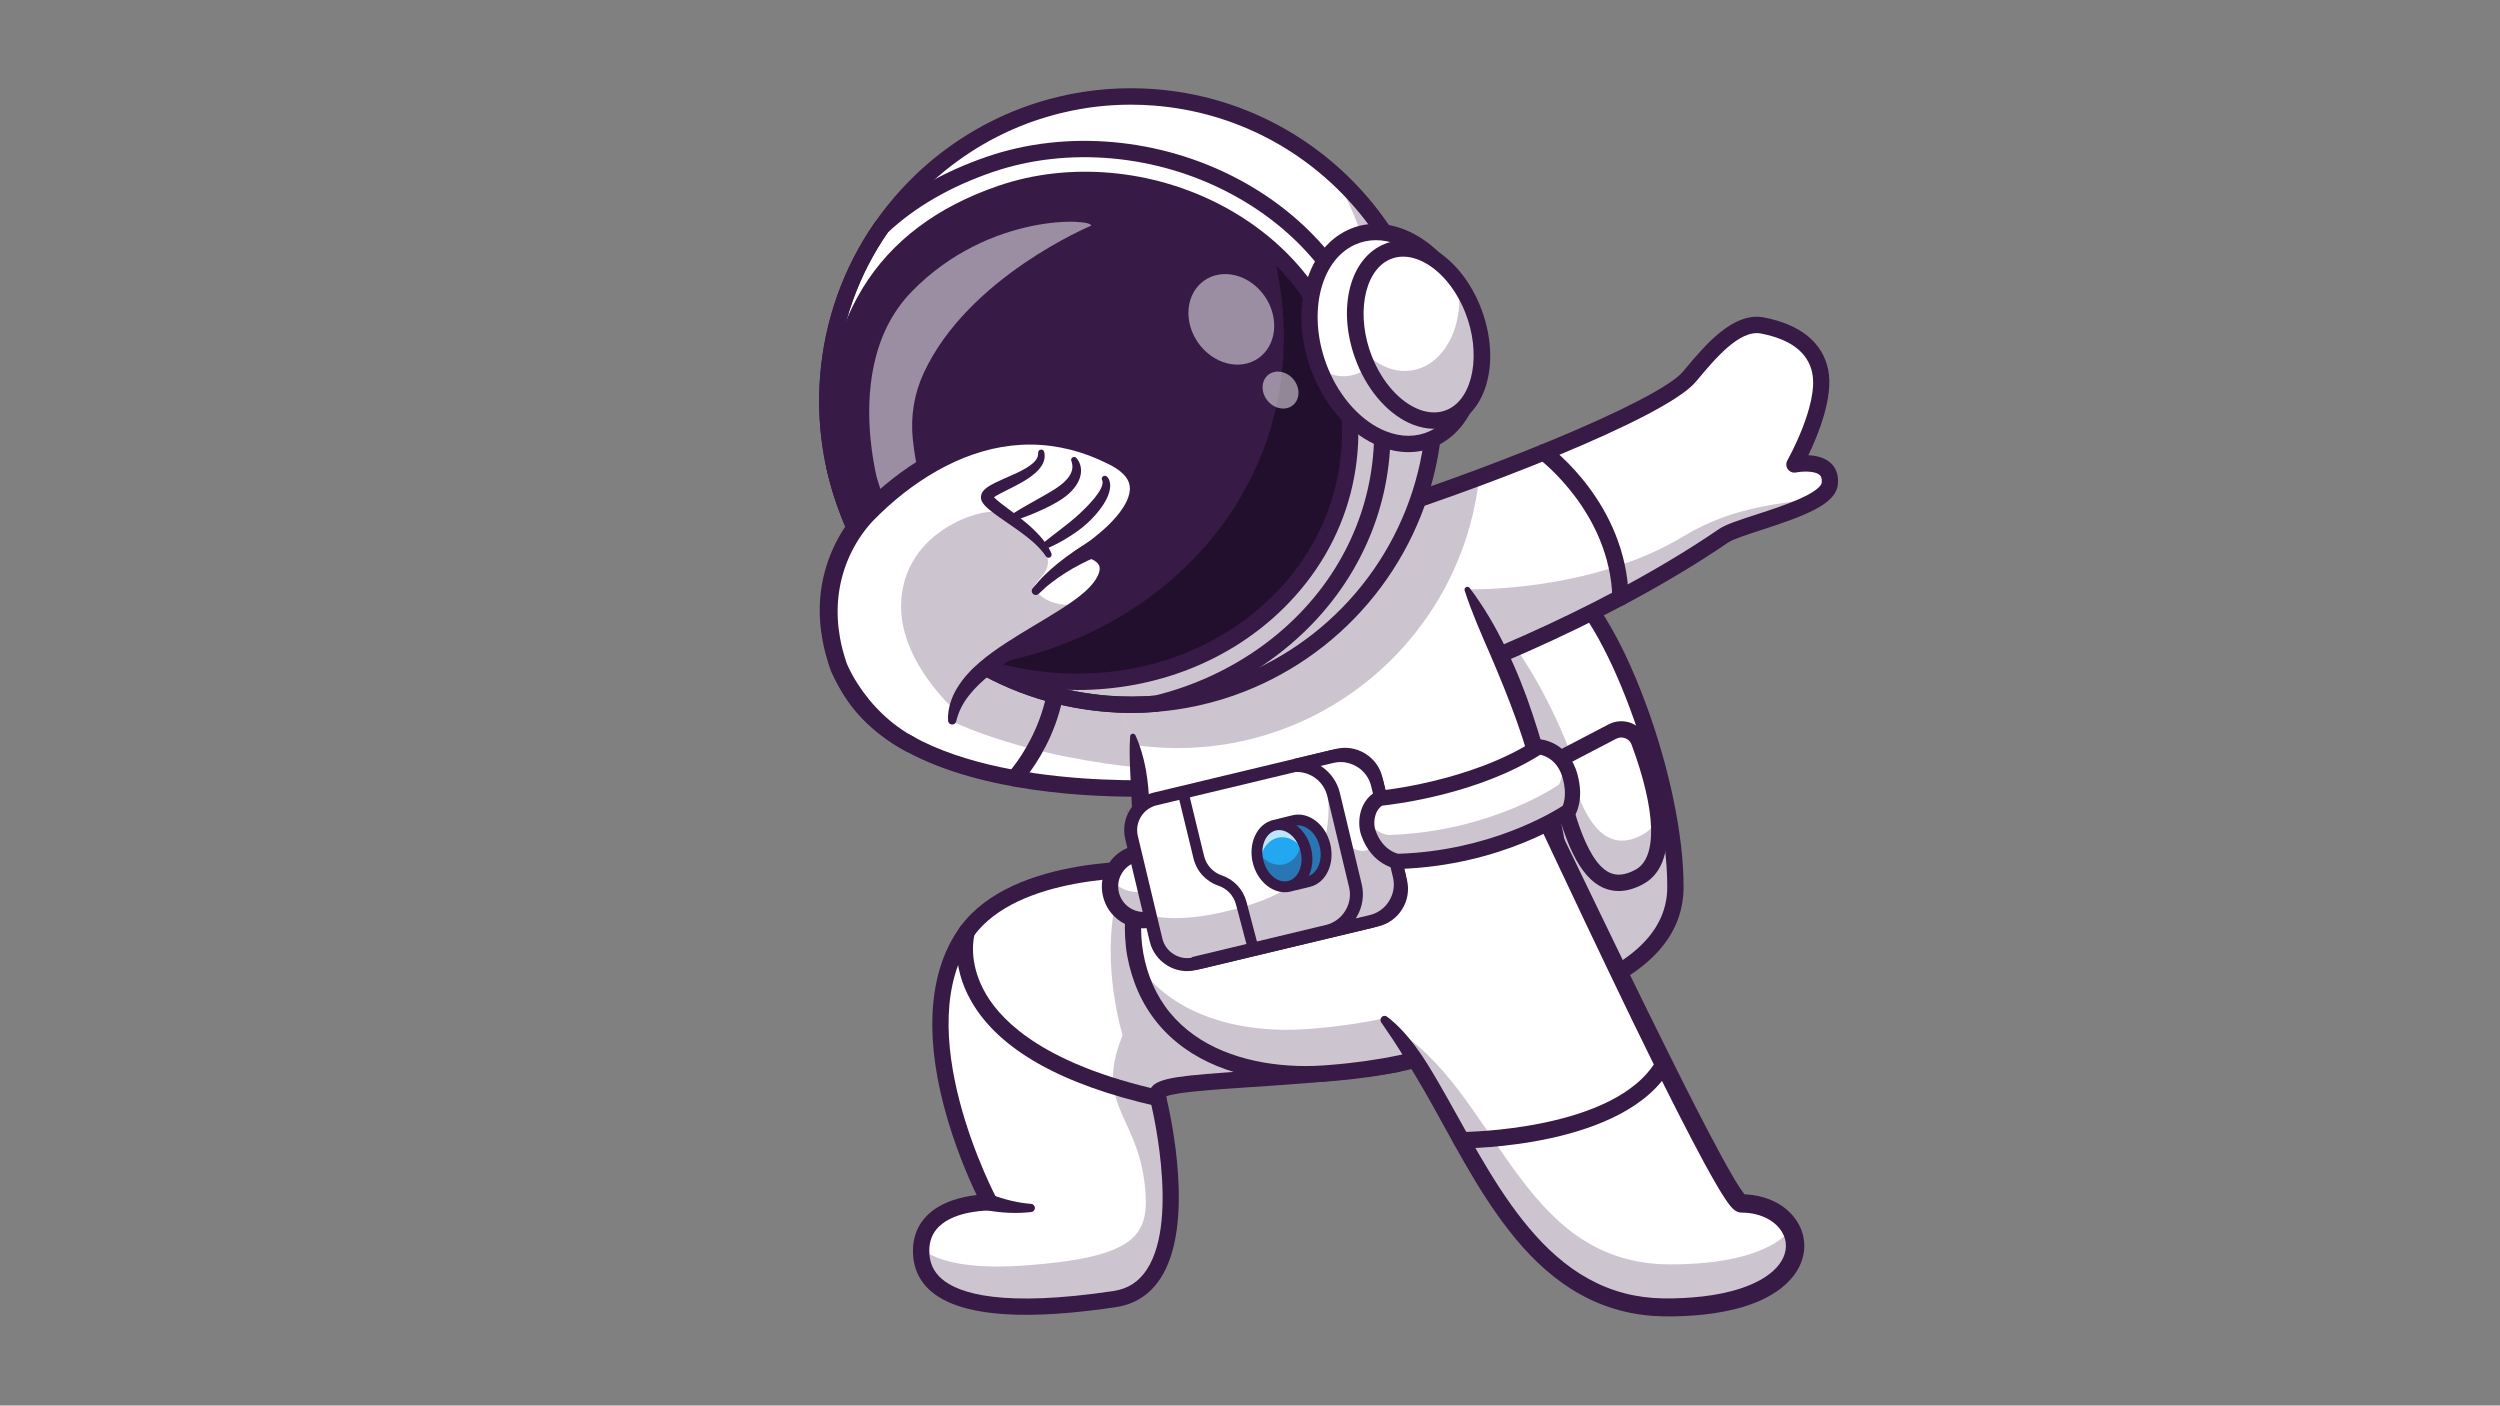 <?xml version="1.0" encoding="UTF-8"?> <svg xmlns="http://www.w3.org/2000/svg" xmlns:xlink="http://www.w3.org/1999/xlink" width="1366" zoomAndPan="magnify" viewBox="0 0 1024.5 576" height="768" preserveAspectRatio="xMidYMid meet" version="1.0"><rect x="0" y="0" width="1024.5" height="576" fill="#808080" stroke="none"/><defs><filter x="0%" y="0%" width="100%" height="100%" id="dff263f747"><feColorMatrix values="0 0 0 0 1 0 0 0 0 1 0 0 0 0 1 0 0 0 1 0" color-interpolation-filters="sRGB"></feColorMatrix></filter><clipPath id="8f322115dd"><path d="M 548 129 L 753.332 129 L 753.332 283 L 548 283 Z M 548 129 " clip-rule="nonzero"></path></clipPath><mask id="adc6fc7635"><g filter="url(#dff263f747)"><rect x="-102.45" width="1229.4" fill="#000000" y="-57.6" height="691.2" fill-opacity="0.5"></rect></g></mask><clipPath id="0498082b8a"><rect x="0" width="51" y="0" height="52"></rect></clipPath><mask id="f466949ad5"><g filter="url(#dff263f747)"><rect x="-102.45" width="1229.4" fill="#000000" y="-57.6" height="691.2" fill-opacity="0.5"></rect></g></mask><clipPath id="4b2684db92"><rect x="0" width="22" y="0" height="22"></rect></clipPath></defs><path fill="#ffffff" d="M 638.977 236.805 C 660.766 249.871 686.781 320.164 686.57 363.703 C 686.355 407.242 610.668 418.375 567.055 421.504 C 523.441 424.633 513.371 326.211 511.207 299.793 C 507.832 258.527 606.691 217.441 638.977 236.805 Z M 638.977 236.805 " fill-opacity="1" fill-rule="nonzero"></path><path fill="#371a45" d="M 567.055 421.504 C 610.668 418.375 686.355 407.242 686.57 363.703 C 686.586 358 686.18 351.848 685.359 345.41 C 674.332 356.113 656.734 349.445 653.52 338.105 C 643.184 301.641 630.258 277.496 618.305 261.586 C 604.473 243.168 579.434 236.965 558.707 246.992 C 531.715 260.039 509.57 279.898 511.207 299.793 C 513.371 326.211 523.441 424.633 567.055 421.504 Z M 567.055 421.504 " fill-opacity="0.25" fill-rule="nonzero"></path><path fill="#371a45" d="M 564.977 424.914 C 565.742 424.914 566.523 424.879 567.305 424.828 C 623.117 420.828 689.711 406.977 689.926 363.703 C 690.031 342.781 684.137 314.352 674.172 287.633 C 663.891 260.074 651.691 240.5 640.715 233.906 L 638.996 236.77 L 640.715 233.906 C 619 220.875 572.969 233.105 542.781 251.898 C 518.965 266.723 506.57 283.828 507.902 300.023 C 509.484 319.402 512.945 347.723 520.402 372.648 C 530.773 407.367 545.781 424.914 564.977 424.914 Z M 637.273 239.664 C 657.676 251.898 683.441 321.445 683.246 363.688 C 683.051 403.848 610.227 415.047 566.844 418.16 C 550.043 419.352 536.582 403.422 526.816 370.762 C 519.516 346.406 516.125 318.566 514.562 299.508 C 513.461 286.137 525.039 270.848 546.312 257.605 C 578.438 237.586 620.098 229.371 637.273 239.664 Z M 637.273 239.664 " fill-opacity="1" fill-rule="nonzero"></path><path fill="#ffffff" d="M 642.207 309.48 L 660.695 299.773 C 664.867 297.586 670.035 299.543 671.688 303.969 C 677.371 319.207 686.977 350.992 671.938 359.277 C 653.699 369.305 644.66 347.988 638.176 318.086 C 637.43 314.637 639.082 311.117 642.207 309.48 Z M 642.207 309.48 " fill-opacity="1" fill-rule="nonzero"></path><path fill="#371a45" d="M 638.211 318.031 C 644.625 347.953 653.629 369.289 671.883 359.297 C 679.375 355.207 680.781 345.25 679.59 334.426 C 678.328 337.695 676.285 340.328 673.23 341.996 C 656.895 350.941 647.961 334.762 641.676 309.801 C 638.922 311.508 637.504 314.816 638.211 318.031 Z M 638.211 318.031 " fill-opacity="0.25" fill-rule="nonzero"></path><path fill="#371a45" d="M 663.34 365.145 C 666.555 365.145 669.945 364.184 673.48 362.246 C 690.406 352.984 681.633 321.055 674.902 302.852 C 673.781 299.844 671.438 297.465 668.438 296.309 C 665.438 295.152 662.078 295.348 659.238 296.824 L 640.715 306.496 C 636.258 308.824 633.898 313.855 634.945 318.762 C 640.699 345.555 647.465 359.438 656.859 363.742 C 658.918 364.664 661.086 365.145 663.34 365.145 Z M 664.406 302.227 C 664.957 302.227 665.508 302.336 666.039 302.531 C 667.266 302.992 668.188 303.934 668.633 305.16 C 678.684 332.289 679.289 351.438 670.285 356.363 C 666.164 358.621 662.684 359.027 659.648 357.625 C 649.098 352.789 643.363 326.086 641.48 317.32 C 641.055 315.367 642.012 313.34 643.809 312.398 L 662.328 302.727 C 662.984 302.406 663.695 302.227 664.406 302.227 Z M 664.406 302.227 " fill-opacity="1" fill-rule="nonzero"></path><path fill="#371a45" d="M 643.148 238.953 C 640.84 240.059 638.621 241.16 636.383 242.316 C 634.145 243.469 631.945 244.645 629.742 245.836 C 625.34 248.254 621.004 250.777 616.797 253.586 C 616.031 254.102 615.82 255.133 616.336 255.914 C 616.812 256.625 617.738 256.859 618.484 256.484 L 618.5 256.484 C 622.852 254.242 627.344 252.254 631.91 250.387 C 634.184 249.461 636.473 248.555 638.781 247.684 C 641.07 246.812 643.398 245.961 645.688 245.176 L 645.707 245.176 C 647.445 244.574 648.387 242.672 647.785 240.91 C 647.18 239.168 645.281 238.227 643.523 238.832 C 643.379 238.848 643.258 238.902 643.148 238.953 Z M 643.148 238.953 " fill-opacity="1" fill-rule="nonzero"></path><path fill="#ffffff" d="M 572.438 436.043 C 527.523 443.848 472.316 441.52 474.305 448.773 C 475.191 452.012 493.785 526.84 456.793 532.367 C 401.281 540.652 377.539 531.852 377.484 512.688 C 377.484 512.367 377.484 512.047 377.504 511.727 C 378.301 492.188 405.508 492.758 405.508 492.758 C 405.508 492.758 367.203 421.574 396.238 381.715 C 410.891 361.645 443.582 357.234 461.98 356.414 C 469.934 356.059 475.211 356.363 475.211 356.363 C 475.211 356.363 581.652 434.445 572.438 436.043 Z M 572.438 436.043 " fill-opacity="1" fill-rule="nonzero"></path><path fill="#371a45" d="M 572.438 436.043 C 527.523 443.848 472.316 441.52 474.305 448.773 C 475.191 452.012 493.785 526.84 456.793 532.367 C 401.281 540.652 377.539 531.852 377.484 512.688 C 377.484 512.367 377.484 512.047 377.504 511.727 C 382.938 515.992 394.461 520.402 419.5 518.625 C 463.949 515.477 470.539 506.82 469.457 489.309 C 467.484 457.238 447.934 453.949 460.027 424.293 C 453.578 401.484 452.852 373.129 461.98 356.398 C 469.934 356.043 475.211 356.344 475.211 356.344 C 475.211 356.344 581.652 434.445 572.438 436.043 Z M 572.438 436.043 " fill-opacity="0.25" fill-rule="nonzero"></path><path fill="#371a45" d="M 420.496 538.805 C 431.008 538.805 443.281 537.754 457.273 535.676 C 465.086 534.5 471.23 530.535 475.582 523.852 C 489.699 502.145 479.914 457.754 477.875 449.289 C 482.188 447.512 498.102 446.465 512.27 445.52 C 530.297 444.328 552.742 442.855 573.004 439.332 C 574.637 439.051 575.883 437.91 576.238 436.383 C 576.945 433.379 577.676 430.266 526.691 390.941 C 502.309 372.113 477.43 353.855 477.18 353.68 L 476.383 353.09 L 475.406 353.039 C 472.953 352.895 415.328 349.875 393.539 379.758 C 381.055 396.898 378.691 422.23 386.738 453.039 C 390.98 469.309 396.965 482.926 400.234 489.734 C 394.641 490.359 385.867 492.258 380.043 497.984 C 376.102 501.859 374.109 506.82 374.129 512.723 C 374.148 519.426 376.668 524.973 381.605 529.223 C 389.047 535.602 402.082 538.805 420.496 538.805 Z M 567.641 433.449 C 548.852 436.418 528.465 437.75 511.844 438.855 C 483.93 440.703 474.66 441.629 471.801 445.664 C 470.965 446.855 470.699 448.258 471.09 449.664 C 471.215 450.145 483.75 499.086 470.008 520.207 C 466.703 525.273 462.227 528.172 456.316 529.062 C 410.816 535.852 392.953 530.129 385.973 524.117 C 382.527 521.148 380.84 517.418 380.824 512.668 C 380.805 508.582 382.086 505.328 384.715 502.73 C 391.621 495.922 405.293 496.082 405.438 496.082 L 411.137 496.188 L 408.438 491.156 C 408.066 490.465 371.465 421.344 398.938 383.672 C 417.176 358.656 466.543 359.387 474.055 359.633 C 514.117 389.074 557.395 422.621 567.641 433.449 Z M 477.074 449.734 Z M 477.52 447.887 C 477.52 447.902 477.52 447.902 477.52 447.887 C 477.52 447.902 477.52 447.902 477.52 447.887 Z M 477.52 447.887 " fill-opacity="1" fill-rule="nonzero"></path><path fill="#ffffff" d="M 496.625 283.668 L 487.125 322.406 C 487.125 322.406 416.27 328.434 373.027 304.984 C 371.254 304.023 369.512 303.012 367.824 301.941 C 335.379 281.32 336.34 247.363 346.516 225.48 C 368.145 179.023 427.973 156.25 448.164 175.379 C 478.902 204.465 436.301 226.828 431.293 246.332 C 430.797 248.324 430.672 250.262 431.043 252.184 C 435.219 273.09 496.625 283.668 496.625 283.668 Z M 496.625 283.668 " fill-opacity="1" fill-rule="nonzero"></path><path fill="#371a45" d="M 489.293 277.836 L 475.441 315.242 C 475.441 315.242 409.52 312.203 369.246 283.969 C 375.621 284.129 378.375 283.488 382.547 275.719 C 389.562 262.582 406.645 236.68 428.664 233.285 C 427.938 235.203 427.598 237.105 427.758 239.062 C 429.5 260.305 489.293 277.836 489.293 277.836 Z M 489.293 277.836 " fill-opacity="0.25" fill-rule="nonzero"></path><path fill="#371a45" d="M 465.922 326.496 C 478.121 326.496 486.398 325.82 487.391 325.75 C 489.219 325.59 490.59 323.969 490.43 322.141 C 490.27 320.289 488.652 318.938 486.824 319.098 C 486.059 319.172 410.605 325.234 369.602 299.152 C 339.02 279.703 339.68 248.094 349.535 226.938 C 363.898 196.074 394.816 177.352 417.441 173.016 C 429.961 170.633 440.047 172.34 445.855 177.832 C 464.84 195.789 453.188 210.082 440.848 225.23 C 433.176 234.633 425.914 243.543 427.777 252.855 C 432.234 275.348 489.523 285.855 496.039 286.973 C 497.852 287.293 499.59 286.066 499.895 284.254 C 500.215 282.441 498.988 280.699 497.176 280.395 C 474.305 276.449 437.027 265.125 434.328 251.559 C 433.086 245.32 439.375 237.621 446.031 229.461 C 452.441 221.602 459.066 213.477 461.57 204.18 C 464.555 193.086 460.914 182.883 450.453 172.98 C 443.031 165.957 430.867 163.645 416.199 166.453 C 391.941 171.094 358.855 191.113 343.477 224.109 C 331.617 249.605 333.977 284.43 366.012 304.805 C 395.332 323.402 439.691 326.496 465.922 326.496 Z M 465.922 326.496 " fill-opacity="1" fill-rule="nonzero"></path><path fill="#371a45" d="M 415.664 322.266 C 416.555 322.266 417.422 321.91 418.082 321.234 C 419.164 320.094 444.578 292.824 434.828 253.215 C 434.383 251.418 432.57 250.332 430.777 250.758 C 428.984 251.188 427.902 253.016 428.328 254.812 C 437.188 290.762 413.48 316.363 413.234 316.629 C 411.973 317.961 412.023 320.078 413.355 321.355 C 414.016 321.961 414.832 322.266 415.664 322.266 Z M 415.664 322.266 " fill-opacity="1" fill-rule="nonzero"></path><path fill="#ffffff" d="M 749.805 198.242 C 749.574 200.285 747.871 202.188 745.262 203.969 C 735.207 210.742 711.68 215.613 706.352 219.504 C 678.168 240.059 640.203 257.676 614.543 268.414 C 597.707 275.453 586.164 279.543 586.164 279.543 L 577.371 262.562 L 573.59 255.238 L 552.246 213.977 C 558 212.234 563.984 210.332 570.074 208.324 C 581.902 204.43 594.156 200.125 606.16 195.648 C 646.934 180.465 684.723 163.379 692.285 154.328 C 700.312 144.746 711.27 131.219 722.262 133.352 C 729.332 134.719 743.199 138.684 745.918 152.215 C 748.793 166.598 735.332 190.297 735.332 190.297 C 735.332 190.297 751.012 187.078 749.805 198.242 Z M 749.805 198.242 " fill-opacity="1" fill-rule="nonzero"></path><path fill="#371a45" d="M 745.262 203.969 C 735.207 210.742 711.68 215.613 706.352 219.504 C 659.684 253.551 586.164 279.543 586.164 279.543 L 573.59 255.238 L 601.188 241.496 C 601.188 241.496 651.32 243.027 689.746 219.844 C 710.863 207.098 730.023 206.582 745.262 203.969 Z M 745.262 203.969 " fill-opacity="0.25" fill-rule="nonzero"></path><g clip-path="url(#8f322115dd)"><path fill="#371a45" d="M 586.164 282.887 C 586.52 282.887 586.891 282.832 587.266 282.707 C 587.922 282.477 654.035 259.328 708.25 222.277 C 710.168 220.965 716.031 219.062 721.676 217.23 C 739.543 211.434 752.258 206.703 753.145 198.617 C 753.66 193.941 751.812 191.184 750.18 189.707 C 747.676 187.434 744.125 186.688 741.051 186.562 C 744.992 178.402 751.441 162.758 749.203 151.574 C 746.965 140.426 737.871 132.996 722.922 130.098 C 710.293 127.645 698.77 141.422 690.352 151.484 L 689.746 152.215 C 679.465 164.516 605.609 194.312 551.305 210.793 C 549.547 211.328 548.535 213.195 549.082 214.973 C 549.617 216.73 551.48 217.727 553.258 217.195 C 604.117 201.762 682.59 171.219 694.879 156.516 L 695.5 155.789 C 702.836 147.004 712.887 134.988 721.66 136.676 C 733.914 139.059 740.98 144.516 742.668 152.906 C 745.277 165.887 732.582 188.465 732.457 188.695 C 731.816 189.832 731.887 191.254 732.652 192.305 C 733.414 193.352 734.746 193.887 736.027 193.621 C 738.297 193.156 743.66 192.82 745.703 194.668 C 745.988 194.938 746.77 195.648 746.52 197.906 C 746.469 198.312 745.863 200.555 738.297 204.055 C 732.848 206.582 725.832 208.875 719.633 210.883 C 712.691 213.141 707.203 214.918 704.504 216.766 C 651.016 253.32 585.754 276.184 585.098 276.414 C 583.355 277.02 582.434 278.922 583.039 280.664 C 583.48 282.016 584.777 282.887 586.164 282.887 Z M 586.164 282.887 " fill-opacity="1" fill-rule="nonzero"></path></g><path fill="#ffffff" d="M 543.117 439.957 C 515.574 442.02 478.191 434.145 467.059 398.852 C 458.445 371.582 473.078 354.566 464.84 305.285 C 464.645 304.078 464.414 302.832 464.18 301.586 C 464.18 301.586 428.398 238.047 493.27 203.328 C 524.863 186.418 551.27 195.023 570.055 208.305 C 581.793 216.59 590.551 226.723 595.734 233.586 C 599.305 238.297 601.188 241.48 601.188 241.48 C 605.68 250.066 610.172 258.797 614.523 268.414 C 623.793 288.859 632.371 313.34 638.551 349.02 C 645.102 386.781 638.035 432.879 543.117 439.957 Z M 543.117 439.957 " fill-opacity="1" fill-rule="nonzero"></path><path fill="#371a45" d="M 543.117 439.957 C 515.574 442.02 478.191 434.145 467.059 398.852 C 466.598 397.379 466.207 395.938 465.852 394.516 C 481.266 418.02 511.898 423.477 535.375 421.734 C 630.273 414.641 637.359 368.559 630.824 330.797 C 626.191 304.004 620.188 283.543 613.582 266.352 C 623.207 287.223 632.176 312.113 638.551 349.02 C 645.102 386.781 638.035 432.879 543.117 439.957 Z M 543.117 439.957 " fill-opacity="0.25" fill-rule="nonzero"></path><path fill="#371a45" d="M 600.211 241.996 C 603.211 251.258 607.102 259.969 610.883 268.68 C 614.629 277.41 618.199 286.176 621.414 295.098 C 624.609 304.023 627.328 313.125 629.602 322.352 C 631.855 331.578 633.738 340.93 635.391 350.281 C 636.934 359.508 637.574 368.879 636.402 377.965 C 635.266 387.031 632.121 395.742 626.867 403.066 C 621.645 410.426 614.398 416.277 606.371 420.738 C 602.34 422.977 598.113 424.898 593.766 426.535 C 589.414 428.188 584.938 429.574 580.41 430.746 C 571.316 433.094 561.996 434.656 552.602 435.688 C 550.258 435.938 547.895 436.188 545.531 436.363 C 543.152 436.559 540.844 436.758 538.535 436.809 C 533.883 436.969 529.23 436.809 524.629 436.348 C 515.414 435.406 506.32 433.199 498.082 429.289 C 489.859 425.395 482.578 419.652 477.395 412.293 C 472.191 404.984 469.066 396.133 468.016 387.172 C 466.953 378.16 468.285 368.824 469.332 359.227 C 469.863 354.426 470.324 349.57 470.594 344.699 C 470.859 339.828 471.07 334.922 470.984 330.016 C 470.715 320.238 469.383 310.406 465.316 301.34 C 465.051 300.754 464.375 300.504 463.809 300.754 C 463.418 300.93 463.168 301.305 463.133 301.711 L 463.133 301.73 C 462.777 306.656 462.957 311.402 463.152 316.129 C 463.418 320.84 463.629 325.535 463.844 330.227 C 464.059 334.922 464.145 339.617 463.914 344.328 C 463.684 349.039 463.223 353.73 462.707 358.477 C 462.191 363.227 461.59 368.008 461.234 372.934 C 461.055 375.387 460.949 377.875 460.969 380.383 C 460.969 382.887 461.109 385.414 461.395 387.918 C 461.945 392.969 463.188 397.91 464.91 402.656 C 466.648 407.422 469.012 411.992 471.961 416.152 C 474.906 420.328 478.441 424.062 482.383 427.262 C 486.324 430.48 490.676 433.148 495.203 435.297 C 504.316 439.617 514.117 441.965 523.957 442.977 C 528.875 443.477 533.828 443.637 538.766 443.477 C 541.234 443.406 543.723 443.211 546.102 443.016 C 548.516 442.816 550.93 442.57 553.348 442.32 C 562.988 441.273 572.633 439.652 582.113 437.199 C 586.855 435.973 591.543 434.5 596.16 432.754 C 600.777 431.012 605.305 428.969 609.656 426.551 C 618.34 421.734 626.422 415.246 632.336 406.926 C 635.301 402.781 637.699 398.25 639.492 393.484 C 641.285 388.719 642.438 383.758 643.078 378.781 C 644.355 368.789 643.648 358.797 642.031 349.125 C 640.344 339.578 638.445 330.105 636.152 320.699 C 633.828 311.293 631.145 301.961 628.074 292.75 C 625.035 283.523 621.43 274.477 617.168 265.766 C 612.961 257.035 608.113 248.66 602.234 240.91 C 601.863 240.414 601.152 240.324 600.652 240.695 C 600.211 241.051 600.066 241.551 600.211 241.996 Z M 600.211 241.996 " fill-opacity="1" fill-rule="nonzero"></path><path fill="#ffffff" d="M 633.648 336.289 C 648.387 366.922 708.164 494.234 713.723 493.168 C 743.82 493.363 750.816 535.801 682.93 535.801 C 615.82 535.801 598.93 450.32 567.234 417.859 Z M 633.648 336.289 " fill-opacity="1" fill-rule="nonzero"></path><path fill="#371a45" d="M 682.93 535.797 C 617.488 535.797 599.82 454.535 569.594 420.383 C 614.043 446.07 621.715 518.145 684.578 518.145 C 712.336 518.145 727.645 511.566 733.949 503.797 C 740.484 516.438 728.797 535.797 682.93 535.797 Z M 682.93 535.797 " fill-opacity="0.25" fill-rule="nonzero"></path><path fill="#371a45" d="M 630.648 337.75 L 649.488 377.645 C 655.812 390.941 662.152 404.223 668.562 417.465 C 674.973 430.73 681.488 443.922 688.184 457.059 C 691.543 463.617 694.934 470.18 698.465 476.688 C 700.242 479.938 702.035 483.191 703.953 486.41 C 704.914 488.027 705.891 489.645 706.973 491.266 C 707.523 492.082 708.074 492.898 708.75 493.754 C 709.086 494.18 709.441 494.625 709.938 495.121 C 710.188 495.371 710.453 495.637 710.914 495.977 C 711.145 496.137 711.43 496.332 711.91 496.543 C 712.016 496.598 712.16 496.652 712.316 496.703 C 712.461 496.758 712.637 496.812 712.852 496.848 C 713.242 496.918 713.828 496.973 714.449 496.848 L 713.723 496.918 C 718.621 496.934 723.488 498.32 727.023 501.184 C 728.781 502.605 730.164 504.367 731 506.305 C 731.836 508.242 732.066 510.34 731.711 512.402 C 731.355 514.465 730.395 516.473 728.992 518.289 C 727.59 520.102 725.762 521.719 723.703 523.105 C 721.641 524.492 719.367 525.664 716.973 526.645 C 714.59 527.637 712.086 528.457 709.531 529.113 C 704.398 530.465 699.055 531.246 693.672 531.676 C 688.293 532.082 682.734 532.262 677.496 531.906 C 672.203 531.516 666.98 530.535 661.973 528.867 C 656.949 527.23 652.152 524.918 647.641 522.109 C 638.621 516.457 630.879 508.723 624.113 500.188 C 617.328 491.637 611.469 482.27 605.895 472.688 C 600.316 463.086 595.078 453.219 589.414 443.477 C 586.57 438.621 583.695 433.734 580.285 429.129 C 576.859 424.578 573.074 420.152 568.422 416.648 C 567.676 416.078 566.613 416.238 566.062 416.988 C 565.617 417.59 565.617 418.391 566.023 418.977 L 566.043 418.996 C 569.203 423.512 572.188 428.027 575.062 432.703 C 577.957 437.344 580.836 442.035 583.605 446.855 C 589.129 456.473 594.332 466.375 599.945 476.137 C 605.555 485.895 611.539 495.547 618.609 504.562 C 625.656 513.539 633.898 521.914 643.824 528.191 C 648.777 531.32 654.105 533.914 659.699 535.762 C 665.293 537.629 671.117 538.77 676.961 539.23 C 682.875 539.641 688.504 539.48 694.258 539.07 C 699.992 538.645 705.746 537.824 711.43 536.367 C 717.094 534.891 722.777 532.812 727.945 529.328 C 730.52 527.586 732.953 525.469 734.961 522.875 C 736.965 520.277 738.547 517.113 739.133 513.648 C 739.738 510.199 739.293 506.52 737.906 503.316 C 736.539 500.117 734.32 497.398 731.727 495.316 C 729.137 493.219 726.168 491.746 723.117 490.801 C 720.043 489.844 716.883 489.434 713.773 489.398 L 713.047 489.469 C 714.148 489.289 714.664 489.574 714.93 489.664 C 715.195 489.789 715.285 489.859 715.32 489.879 C 715.406 489.949 715.336 489.895 715.266 489.824 C 715.105 489.664 714.875 489.398 714.645 489.094 C 714.184 488.508 713.688 487.797 713.207 487.086 C 712.246 485.645 711.305 484.117 710.398 482.57 C 708.57 479.477 706.797 476.293 705.055 473.078 C 701.574 466.66 698.184 460.152 694.844 453.629 C 688.168 440.559 681.668 427.387 675.168 414.215 C 662.168 387.848 649.543 361.305 636.668 334.816 C 635.867 333.16 633.863 332.469 632.211 333.27 C 630.543 334.105 629.848 336.078 630.648 337.75 Z M 630.648 337.75 " fill-opacity="1" fill-rule="nonzero"></path><path fill="#6b184e" d="M 400.445 237.977 C 400.98 237.977 401.512 237.852 402.008 237.586 C 403.68 236.715 404.316 234.672 403.449 233 C 403.34 232.785 392.508 211.539 402.684 202.012 C 405.527 199.344 408.508 198.297 411.777 198.828 C 417.336 199.719 423.48 205.195 427.793 213.105 C 428.699 214.758 430.762 215.363 432.395 214.457 C 434.047 213.551 434.648 211.488 433.742 209.852 C 428.363 199.984 420.551 193.352 412.844 192.125 C 407.516 191.273 402.398 192.98 398.051 197.07 C 384.129 210.117 396.895 235.098 397.445 236.145 C 398.051 237.32 399.223 237.977 400.445 237.977 Z M 400.445 237.977 " fill-opacity="1" fill-rule="nonzero"></path><path fill="#371a45" d="M 606.16 195.648 C 604.684 209.105 601.098 221.871 595.754 233.602 C 590.957 244.145 584.742 253.887 577.371 262.562 C 565.688 276.344 551.074 287.508 534.594 295.133 C 532.426 296.129 530.242 297.07 528.004 297.941 C 521.895 300.344 515.574 302.297 509.074 303.703 C 503.695 304.875 498.172 305.711 492.559 306.156 C 486.059 306.691 479.438 306.707 472.723 306.176 C 470.504 305.996 468.301 305.766 466.117 305.48 C 465.691 305.43 465.266 305.355 464.855 305.305 C 464.66 304.094 464.43 302.852 464.199 301.605 C 464.199 301.605 428.418 238.066 493.289 203.344 C 524.879 186.438 551.285 195.043 570.074 208.324 C 581.902 204.43 594.156 200.125 606.16 195.648 Z M 606.16 195.648 " fill-opacity="0.25" fill-rule="nonzero"></path><path fill="#ffffff" d="M 378.836 255.543 C 394.07 269.73 412.93 280.148 434.027 285.266 C 438.324 286.316 442.711 287.133 447.188 287.719 C 449.352 288.004 451.574 288.234 453.793 288.434 C 460.504 288.965 467.129 288.93 473.629 288.414 C 479.242 287.969 484.746 287.133 490.145 285.961 C 496.645 284.539 502.984 282.602 509.094 280.199 C 511.312 279.312 513.516 278.371 515.664 277.375 C 555.211 259.062 583.98 220.484 587.621 173.902 C 592.98 105.281 541.766 45.312 473.219 39.945 C 460.027 38.914 447.133 39.98 434.898 42.879 C 433.461 43.199 432.039 43.57 430.617 43.961 C 426.816 44.992 423.09 46.219 419.43 47.605 C 410.996 50.809 402.969 54.93 395.492 59.82 C 388.016 64.711 381.09 70.383 374.84 76.727 C 372.852 78.754 370.934 80.836 369.066 82.984 C 366.297 86.223 363.668 89.598 361.238 93.121 C 349.035 110.668 341.188 131.59 339.41 154.453 C 336.32 193.941 351.949 230.547 378.836 255.543 Z M 378.836 255.543 " fill-opacity="1" fill-rule="nonzero"></path><path fill="#371a45" d="M 587.602 173.902 C 583.98 220.484 555.191 259.078 515.645 277.375 C 513.477 278.371 511.293 279.312 509.074 280.199 C 502.965 282.602 496.645 284.539 490.145 285.961 C 484.746 287.133 479.242 287.969 473.629 288.414 C 467.129 288.949 460.504 288.965 453.793 288.449 C 451.574 288.254 449.371 288.039 447.188 287.738 C 442.711 287.152 438.324 286.316 434.027 285.285 C 412.914 280.164 394.07 269.746 378.836 255.559 C 370.453 247.773 363.172 238.848 357.207 229.07 C 372.07 242.277 390.129 251.984 410.266 256.859 C 414.566 257.906 418.949 258.723 423.426 259.312 C 425.594 259.594 427.793 259.828 430.031 260.023 C 436.746 260.539 443.367 260.52 449.867 260.004 C 455.48 259.559 460.984 258.723 466.383 257.551 C 472.883 256.129 479.223 254.191 485.332 251.789 C 487.551 250.902 489.754 249.961 491.918 248.965 C 531.469 230.652 560.234 192.074 563.875 145.496 C 566.008 118.312 559.242 92.496 546.066 70.898 C 574.23 95.91 590.781 133.387 587.602 173.902 Z M 587.602 173.902 " fill-opacity="0.25" fill-rule="nonzero"></path><path fill="#371a45" d="M 463.578 291.402 C 467.023 291.402 470.434 291.258 473.844 290.992 C 479.438 290.547 485.117 289.711 490.695 288.484 C 497.23 287.062 503.73 285.09 510.035 282.602 C 512.289 281.695 514.543 280.734 516.746 279.719 C 558.477 260.395 586.625 219.914 590.195 174.098 C 595.664 104.176 543.277 42.824 473.434 37.348 C 460.188 36.316 447.008 37.332 434.312 40.352 C 432.926 40.672 431.488 41.027 429.926 41.473 C 426.07 42.523 422.234 43.766 418.523 45.188 C 409.984 48.426 401.762 52.621 394.09 57.652 C 386.488 62.629 379.387 68.426 373.012 74.914 C 370.969 76.996 368.98 79.145 367.133 81.316 C 364.238 84.676 361.555 88.16 359.141 91.66 C 346.32 110.098 338.613 131.75 336.855 154.277 C 333.801 193.211 348.484 230.828 377.113 257.461 C 392.988 272.234 412.469 282.727 433.461 287.809 C 437.898 288.875 442.426 289.73 446.887 290.316 C 448.926 290.582 451.129 290.832 453.613 291.027 C 456.902 291.277 460.258 291.402 463.578 291.402 Z M 463.383 42.148 C 466.578 42.148 469.793 42.273 473.008 42.523 C 540.008 47.785 590.266 106.633 585.008 173.707 C 581.582 217.676 554.59 256.5 514.543 275.027 C 512.43 276.004 510.266 276.93 508.098 277.781 C 502.059 280.164 495.828 282.051 489.559 283.418 C 484.195 284.59 478.762 285.391 473.398 285.816 C 466.988 286.332 460.453 286.352 453.969 285.836 C 451.59 285.641 449.461 285.41 447.508 285.145 C 443.207 284.574 438.875 283.773 434.613 282.742 C 414.477 277.871 395.793 267.793 380.574 253.641 C 353.121 228.094 339.039 192.02 341.969 154.648 C 343.656 133.051 351.043 112.266 363.352 94.594 C 365.676 91.234 368.25 87.895 371.02 84.656 C 372.797 82.594 374.699 80.531 376.668 78.523 C 382.797 72.301 389.598 66.738 396.895 61.953 C 404.266 57.137 412.148 53.102 420.336 50.008 C 423.887 48.656 427.582 47.465 431.293 46.453 C 432.785 46.043 434.133 45.688 435.465 45.383 C 444.594 43.234 453.934 42.148 463.383 42.148 Z M 378.836 255.543 Z M 378.836 255.543 " fill-opacity="1" fill-rule="nonzero"></path><path fill="#371a45" d="M 463.578 292.148 C 467.039 292.148 470.484 292.004 473.895 291.719 C 479.523 291.277 485.227 290.422 490.836 289.195 C 497.406 287.773 503.961 285.781 510.281 283.277 C 512.555 282.371 514.828 281.391 517.031 280.379 C 559.012 260.93 587.316 220.215 590.922 174.117 C 596.426 103.77 543.738 42.059 473.469 36.551 C 460.133 35.52 446.902 36.531 434.117 39.57 C 432.73 39.891 431.273 40.266 429.711 40.691 C 425.84 41.738 421.988 43.004 418.242 44.426 C 409.645 47.68 401.387 51.91 393.664 56.957 C 386.008 61.953 378.871 67.805 372.461 74.328 C 370.398 76.426 368.41 78.578 366.547 80.762 C 363.633 84.16 360.934 87.66 358.5 91.18 C 345.609 109.723 337.848 131.504 336.09 154.172 C 333.02 193.336 347.777 231.168 376.578 257.961 C 392.543 272.805 412.148 283.363 433.266 288.484 C 437.738 289.57 442.27 290.406 446.777 291.008 C 448.82 291.293 451.039 291.523 453.543 291.738 C 456.863 292.023 460.223 292.148 463.578 292.148 Z M 463.383 42.895 C 466.562 42.895 469.758 43.02 472.953 43.27 C 539.547 48.496 589.484 106.969 584.281 173.637 C 580.871 217.336 554.039 255.914 514.262 274.332 C 512.164 275.293 509.996 276.219 507.848 277.09 C 501.863 279.453 495.648 281.34 489.434 282.688 C 484.105 283.844 478.707 284.645 473.363 285.07 C 466.988 285.586 460.488 285.605 454.059 285.09 C 451.699 284.895 449.586 284.664 447.629 284.395 C 443.352 283.828 439.055 283.027 434.809 282.016 C 414.797 277.16 396.238 267.168 381.109 253.09 C 353.812 227.699 339.836 191.844 342.73 154.723 C 344.402 133.246 351.754 112.605 363.973 95.039 C 366.281 91.695 368.855 88.371 371.605 85.172 C 373.367 83.109 375.266 81.066 377.219 79.074 C 383.309 72.887 390.074 67.359 397.32 62.613 C 404.637 57.812 412.488 53.812 420.621 50.734 C 424.152 49.402 427.812 48.211 431.508 47.199 C 432.98 46.789 434.328 46.434 435.645 46.148 C 444.699 43.98 453.988 42.895 463.383 42.895 Z M 378.836 255.543 Z M 378.836 255.543 " fill-opacity="1" fill-rule="nonzero"></path><path fill="#371a45" d="M 404.797 274.102 C 490.199 299.082 572.559 232.855 549.387 147.734 C 533.617 89.832 464.805 60.586 410.23 79.305 C 370.508 92.941 337.672 123.645 341.949 191.148 C 341.949 191.148 348.449 220.73 362.586 237.125 C 376.723 253.516 393.238 267.062 393.238 267.062 Z M 404.797 274.102 " fill-opacity="1" fill-rule="nonzero"></path><path fill="#220f2d" d="M 549.387 147.754 C 572.559 232.855 490.199 299.098 404.797 274.121 L 402.453 272.699 C 483.059 260.59 543.453 189.406 521.613 102.914 C 534.594 114.738 544.504 129.867 549.387 147.754 Z M 549.387 147.754 " fill-opacity="1" fill-rule="nonzero"></path><path fill="#371a45" d="M 463.578 292.148 C 467.039 292.148 470.484 292.004 473.895 291.719 L 474.41 291.633 C 508.488 283.312 537.594 262.316 554.27 234.012 C 570.215 206.938 574.016 175.609 565.242 143.395 C 557.184 113.762 536.602 88.887 507.336 73.352 C 475.477 56.461 437.047 53.031 404.512 64.195 C 386.258 70.453 370.914 79.359 358.93 90.664 L 358.68 90.898 L 358.484 91.18 C 345.59 109.723 337.832 131.52 336.074 154.172 C 333 193.336 347.758 231.168 376.562 257.961 C 392.527 272.805 412.133 283.363 433.246 288.484 C 437.723 289.57 442.25 290.406 446.762 291.008 C 448.805 291.293 451.023 291.523 453.527 291.738 C 456.863 292.023 460.223 292.148 463.578 292.148 Z M 473.098 285.09 C 466.809 285.586 460.398 285.586 454.059 285.09 C 451.699 284.895 449.586 284.664 447.629 284.395 C 443.352 283.828 439.055 283.027 434.809 282.016 C 414.797 277.16 396.238 267.168 381.109 253.09 C 353.812 227.699 339.836 191.844 342.73 154.723 C 344.402 133.371 351.664 112.836 363.777 95.324 C 375.035 84.801 389.453 76.461 406.68 70.539 C 437.492 59.961 473.949 63.234 504.191 79.289 C 531.824 93.938 551.195 117.352 558.781 145.176 C 567.055 175.594 563.504 205.141 548.496 230.633 C 532.801 257.32 505.328 277.16 473.098 285.09 Z M 378.836 255.543 Z M 378.836 255.543 " fill-opacity="1" fill-rule="nonzero"></path><path fill="#371a45" d="M 441.504 282.762 C 473.379 282.762 503.766 271.098 525.91 249.336 C 553.273 222.422 563.008 185.07 552.602 146.863 C 545.391 120.391 527.027 98.188 500.887 84.32 C 472.457 69.242 438.164 66.184 409.129 76.141 C 358.59 93.477 334.867 132.25 338.594 191.363 L 338.664 191.879 C 338.934 193.121 345.52 222.492 360.027 239.328 C 374.184 255.738 390.395 269.105 391.09 269.656 L 391.48 269.926 L 403.43 277.195 L 403.855 277.32 C 416.359 280.984 429.055 282.762 441.504 282.762 Z M 444.719 77.047 C 462.867 77.047 481.355 81.512 497.781 90.223 C 522.27 103.219 539.457 123.945 546.172 148.605 C 555.922 184.41 546.828 219.379 521.238 244.535 C 492.258 273.02 448.199 283.152 406.164 270.992 L 395.172 264.305 C 393.359 262.812 378.125 249.996 365.109 234.918 C 352.355 220.129 345.91 193.461 345.254 190.652 C 341.809 135.074 364.043 98.668 411.297 82.453 C 421.898 78.844 433.23 77.047 444.719 77.047 Z M 404.797 274.102 Z M 404.797 274.102 " fill-opacity="1" fill-rule="nonzero"></path><path fill="#ffffff" d="M 555.91 96.402 C 554.91 96.75 553.934 97.164 552.984 97.648 C 552.035 98.129 551.117 98.676 550.227 99.285 C 549.34 99.895 548.484 100.566 547.668 101.301 C 546.848 102.035 546.066 102.824 545.324 103.676 C 544.582 104.523 543.883 105.426 543.227 106.383 C 542.57 107.344 541.957 108.348 541.391 109.402 C 540.824 110.461 540.309 111.559 539.836 112.703 C 539.367 113.848 538.945 115.031 538.578 116.25 C 538.207 117.473 537.891 118.727 537.625 120.012 C 537.359 121.301 537.148 122.613 536.992 123.953 C 536.832 125.293 536.73 126.652 536.68 128.031 C 536.629 129.414 536.633 130.805 536.691 132.215 C 536.75 133.621 536.863 135.035 537.031 136.457 C 537.199 137.875 537.422 139.297 537.695 140.715 C 537.969 142.137 538.293 143.551 538.672 144.957 C 539.051 146.363 539.48 147.754 539.957 149.133 C 540.438 150.512 540.961 151.871 541.539 153.211 C 542.113 154.547 542.73 155.859 543.395 157.145 C 544.059 158.43 544.766 159.68 545.516 160.898 C 546.266 162.117 547.051 163.297 547.875 164.438 C 548.703 165.578 549.562 166.672 550.453 167.727 C 551.348 168.777 552.273 169.781 553.227 170.734 C 554.18 171.688 555.16 172.586 556.164 173.43 C 557.172 174.273 558.195 175.062 559.242 175.789 C 560.289 176.52 561.352 177.188 562.426 177.793 C 563.504 178.398 564.594 178.938 565.691 179.414 C 566.789 179.891 567.891 180.301 569 180.645 C 570.109 180.988 571.215 181.262 572.324 181.469 C 573.434 181.676 574.535 181.812 575.633 181.879 C 576.73 181.945 577.816 181.941 578.891 181.871 C 579.965 181.797 581.023 181.656 582.066 181.445 C 583.109 181.23 584.133 180.953 585.133 180.605 C 586.133 180.258 587.109 179.84 588.059 179.359 C 589.008 178.879 589.926 178.332 590.816 177.723 C 591.703 177.109 592.559 176.438 593.375 175.707 C 594.195 174.973 594.977 174.18 595.715 173.332 C 596.457 172.48 597.156 171.578 597.816 170.621 C 598.473 169.664 599.086 168.656 599.652 167.602 C 600.219 166.547 600.734 165.449 601.207 164.305 C 601.676 163.16 602.094 161.977 602.465 160.754 C 602.836 159.535 603.152 158.281 603.418 156.992 C 603.68 155.707 603.895 154.395 604.051 153.055 C 604.211 151.715 604.312 150.355 604.363 148.973 C 604.414 147.594 604.41 146.199 604.352 144.793 C 604.289 143.387 604.176 141.973 604.012 140.551 C 603.844 139.129 603.621 137.711 603.348 136.289 C 603.074 134.871 602.746 133.457 602.371 132.051 C 601.992 130.645 601.562 129.25 601.086 127.871 C 600.605 126.492 600.078 125.133 599.504 123.797 C 598.93 122.457 598.312 121.148 597.648 119.863 C 596.98 118.578 596.273 117.328 595.527 116.109 C 594.777 114.891 593.992 113.711 593.168 112.57 C 592.34 111.43 591.48 110.332 590.586 109.281 C 589.695 108.23 588.77 107.227 587.816 106.273 C 586.863 105.32 585.883 104.422 584.879 103.578 C 583.871 102.73 582.848 101.945 581.801 101.215 C 580.754 100.488 579.691 99.82 578.613 99.215 C 577.539 98.609 576.449 98.066 575.352 97.59 C 574.254 97.113 573.152 96.703 572.043 96.363 C 570.934 96.02 569.824 95.746 568.719 95.539 C 567.609 95.332 566.508 95.195 565.41 95.129 C 564.312 95.062 563.227 95.062 562.152 95.137 C 561.078 95.211 560.02 95.352 558.977 95.562 C 557.934 95.773 556.91 96.055 555.91 96.402 Z M 555.91 96.402 " fill-opacity="1" fill-rule="nonzero"></path><path fill="#ffffff" d="M 540.523 150.684 C 540.703 151.164 540.898 151.645 541.094 152.125 C 550.363 174.898 571.031 187.254 587.281 179.719 C 600.441 173.621 606.676 156.355 603.621 137.902 C 602.91 133.582 601.684 129.191 599.926 124.855 C 590.676 102.078 569.984 89.723 553.738 97.262 C 537.824 104.641 532.07 128.32 540.523 150.684 Z M 540.523 150.684 " fill-opacity="1" fill-rule="nonzero"></path><path fill="#371a45" d="M 540.523 150.684 C 540.703 151.164 540.898 151.645 541.094 152.125 C 550.363 174.898 571.031 187.254 587.281 179.719 C 600.441 173.621 606.676 156.355 603.621 137.902 L 567.234 128.426 C 567.234 128.426 567.305 148.82 556.523 153.016 C 549.352 155.84 543.578 152.926 540.523 150.684 Z M 540.523 150.684 " fill-opacity="0.25" fill-rule="nonzero"></path><path fill="#371a45" d="M 577.195 185.281 C 581.172 185.281 585.043 184.445 588.684 182.758 C 606.496 174.508 612.941 147.965 603.035 123.609 C 597.262 109.441 587.23 98.668 575.492 94.043 C 567.465 90.879 559.453 90.949 552.332 94.258 C 534.523 102.508 528.074 129.051 537.984 153.406 C 543.758 167.574 553.789 178.348 565.527 182.973 C 569.453 184.52 573.379 185.281 577.195 185.281 Z M 596.836 126.133 C 605.414 147.238 600.512 169.922 585.879 176.695 C 580.445 179.203 574.266 179.219 567.98 176.75 C 558.086 172.836 549.191 163.164 544.184 150.883 C 535.605 129.777 540.508 107.094 555.141 100.32 C 560.574 97.812 566.754 97.797 573.039 100.266 C 582.949 104.16 591.848 113.832 596.836 126.133 Z M 596.836 126.133 " fill-opacity="1" fill-rule="nonzero"></path><path fill="#ffffff" d="M 571.129 104.203 C 570.305 104.457 569.5 104.766 568.711 105.129 C 567.926 105.492 567.16 105.906 566.418 106.371 C 565.676 106.84 564.961 107.355 564.27 107.922 C 563.582 108.488 562.922 109.102 562.289 109.758 C 561.66 110.418 561.062 111.121 560.496 111.871 C 559.93 112.617 559.398 113.402 558.902 114.23 C 558.406 115.059 557.949 115.922 557.527 116.82 C 557.109 117.723 556.727 118.652 556.387 119.617 C 556.047 120.578 555.746 121.57 555.488 122.586 C 555.23 123.605 555.012 124.645 554.84 125.707 C 554.664 126.77 554.535 127.848 554.449 128.945 C 554.359 130.043 554.316 131.152 554.32 132.27 C 554.32 133.391 554.363 134.52 554.453 135.652 C 554.539 136.785 554.672 137.918 554.844 139.055 C 555.02 140.191 555.238 141.32 555.496 142.449 C 555.758 143.574 556.059 144.691 556.398 145.797 C 556.742 146.906 557.125 147.996 557.547 149.074 C 557.965 150.152 558.426 151.207 558.922 152.242 C 559.418 153.277 559.949 154.289 560.516 155.273 C 561.082 156.258 561.684 157.215 562.312 158.141 C 562.945 159.062 563.605 159.953 564.297 160.809 C 564.988 161.664 565.703 162.484 566.445 163.262 C 567.188 164.039 567.953 164.777 568.742 165.469 C 569.527 166.164 570.336 166.812 571.16 167.414 C 571.984 168.016 572.824 168.57 573.68 169.074 C 574.535 169.578 575.398 170.031 576.273 170.434 C 577.148 170.836 578.031 171.188 578.922 171.484 C 579.809 171.781 580.699 172.023 581.594 172.211 C 582.484 172.398 583.375 172.527 584.266 172.605 C 585.152 172.684 586.035 172.703 586.91 172.668 C 587.785 172.637 588.648 172.543 589.504 172.398 C 590.359 172.254 591.199 172.055 592.023 171.797 C 592.848 171.543 593.652 171.234 594.438 170.871 C 595.227 170.508 595.992 170.094 596.734 169.625 C 597.477 169.16 598.191 168.645 598.879 168.078 C 599.57 167.512 600.23 166.898 600.859 166.238 C 601.492 165.582 602.09 164.879 602.656 164.129 C 603.223 163.383 603.754 162.598 604.25 161.77 C 604.742 160.941 605.203 160.078 605.621 159.18 C 606.043 158.277 606.422 157.348 606.766 156.383 C 607.105 155.422 607.406 154.43 607.664 153.41 C 607.922 152.395 608.137 151.355 608.312 150.293 C 608.484 149.23 608.617 148.148 608.703 147.055 C 608.789 145.957 608.832 144.848 608.832 143.727 C 608.832 142.609 608.789 141.48 608.699 140.348 C 608.613 139.215 608.48 138.078 608.305 136.945 C 608.129 135.809 607.914 134.676 607.652 133.551 C 607.395 132.426 607.094 131.309 606.75 130.199 C 606.41 129.094 606.027 128.004 605.605 126.926 C 605.184 125.848 604.727 124.793 604.23 123.758 C 603.734 122.723 603.203 121.711 602.633 120.727 C 602.066 119.742 601.469 118.785 600.836 117.859 C 600.207 116.938 599.543 116.047 598.855 115.188 C 598.164 114.332 597.445 113.516 596.703 112.738 C 595.961 111.961 595.195 111.223 594.41 110.531 C 593.621 109.836 592.816 109.188 591.992 108.586 C 591.164 107.984 590.324 107.43 589.473 106.926 C 588.617 106.422 587.754 105.969 586.875 105.566 C 586 105.164 585.117 104.812 584.23 104.516 C 583.34 104.219 582.453 103.977 581.559 103.789 C 580.664 103.602 579.773 103.469 578.887 103.395 C 578 103.316 577.117 103.297 576.242 103.328 C 575.367 103.363 574.5 103.453 573.648 103.602 C 572.793 103.746 571.953 103.945 571.129 104.203 Z M 571.129 104.203 " fill-opacity="1" fill-rule="nonzero"></path><path fill="#371a45" d="M 586.145 173.031 C 591.562 173.031 596.5 170.988 600.531 167.059 C 606.727 161.016 609.836 151.379 609.07 140.605 C 607.703 121.367 594.277 104.531 579.148 103.074 C 572.879 102.473 567.16 104.496 562.617 108.941 C 556.418 114.988 553.309 124.621 554.074 135.395 C 555.441 154.633 568.867 171.469 583.996 172.926 C 584.707 172.996 585.434 173.031 586.145 173.031 Z M 608.359 140.66 C 609.105 151.219 606.07 160.66 600.031 166.562 C 595.629 170.863 590.105 172.82 584.051 172.234 C 569.238 170.793 556.098 154.242 554.75 135.344 C 554.004 124.781 557.039 115.344 563.078 109.441 C 567.48 105.137 573.004 103.184 579.059 103.77 C 593.887 105.207 607.027 121.762 608.359 140.66 Z M 608.359 140.66 " fill-opacity="1" fill-rule="nonzero"></path><path fill="#371a45" d="M 565.617 161.637 C 561.656 156.23 559.172 149.727 558.16 143.078 C 568.227 154.633 582.664 155.129 591.438 143.75 C 597.102 136.391 599.109 125.762 597.527 115.465 C 598.168 116.195 598.789 116.977 599.395 117.797 C 609.48 131.555 610.082 152.535 600.762 164.641 C 591.418 176.75 575.688 175.398 565.617 161.637 Z M 565.617 161.637 " fill-opacity="0.25" fill-rule="nonzero"></path><path fill="#371a45" d="M 587.691 175.719 C 590.691 175.719 593.586 175.078 596.305 173.797 C 610.316 167.164 614.824 145.902 606.566 125.387 C 601.719 113.352 593.18 103.945 583.695 100.23 C 577.641 97.867 571.656 97.918 566.363 100.426 C 552.352 107.059 547.84 128.32 556.098 148.836 C 560.945 160.871 569.488 170.277 578.973 173.992 C 581.918 175.129 584.848 175.719 587.691 175.719 Z M 575.012 105.172 C 577.035 105.172 579.148 105.602 581.281 106.434 C 589.074 109.492 596.23 117.512 600.387 127.875 C 607.082 144.535 603.922 162.793 593.461 167.734 C 589.875 169.422 585.719 169.441 581.422 167.754 C 573.625 164.695 566.469 156.676 562.312 146.312 C 555.617 129.652 558.781 111.395 569.238 106.453 C 571.031 105.602 572.969 105.172 575.012 105.172 Z M 603.496 126.633 Z M 603.496 126.633 " fill-opacity="1" fill-rule="nonzero"></path><path fill="#ffffff" d="M 447.133 92.496 C 447.133 92.496 396.699 113.477 378.516 152.926 C 378.496 152.961 378.48 153.016 378.461 153.051 C 374.645 161.352 373.133 170.543 374.039 179.645 C 375.23 191.684 377.805 199.789 380.344 206.863 C 388.086 228.324 395.742 236.945 395.742 236.945 C 379.457 230.012 367.93 219.629 361.309 201.816 C 360.652 200.055 360.047 198.227 359.496 196.324 C 359.371 195.879 359.246 195.453 359.125 195.008 C 359.105 195.008 359.105 194.988 359.125 194.973 C 358.254 191.023 357.312 185.816 356.742 179.844 C 355.004 161.816 356.602 136.926 373.648 119.465 C 405.527 86.789 448.094 89.617 447.133 92.496 Z M 447.133 92.496 " fill-opacity="0.5" fill-rule="nonzero"></path><g mask="url(#adc6fc7635)"><g transform="matrix(1, 0, 0, 1, 479, 105)"><g clip-path="url(#0498082b8a)"><path fill="#ffffff" d="M 14.512 9.938 C 14.066 10.246 13.637 10.586 13.227 10.945 C 12.816 11.309 12.43 11.691 12.062 12.098 C 11.691 12.508 11.348 12.934 11.023 13.387 C 10.703 13.836 10.402 14.305 10.129 14.793 C 9.855 15.277 9.605 15.781 9.383 16.305 C 9.16 16.824 8.961 17.359 8.793 17.91 C 8.621 18.457 8.48 19.02 8.363 19.59 C 8.25 20.164 8.16 20.742 8.102 21.332 C 8.043 21.922 8.012 22.516 8.008 23.117 C 8.004 23.719 8.027 24.324 8.082 24.93 C 8.137 25.539 8.215 26.145 8.324 26.754 C 8.434 27.359 8.57 27.965 8.734 28.566 C 8.898 29.168 9.09 29.762 9.309 30.352 C 9.527 30.941 9.77 31.523 10.039 32.094 C 10.305 32.668 10.598 33.23 10.918 33.777 C 11.234 34.328 11.574 34.863 11.938 35.387 C 12.301 35.91 12.684 36.414 13.09 36.902 C 13.492 37.391 13.918 37.859 14.359 38.312 C 14.805 38.762 15.266 39.191 15.742 39.602 C 16.219 40.012 16.711 40.395 17.215 40.758 C 17.723 41.121 18.242 41.461 18.773 41.773 C 19.305 42.086 19.844 42.375 20.395 42.633 C 20.945 42.895 21.5 43.129 22.066 43.332 C 22.629 43.539 23.199 43.715 23.773 43.863 C 24.344 44.012 24.918 44.133 25.496 44.223 C 26.07 44.312 26.645 44.371 27.219 44.402 C 27.793 44.434 28.363 44.434 28.926 44.406 C 29.492 44.379 30.051 44.32 30.605 44.23 C 31.156 44.141 31.699 44.023 32.23 43.879 C 32.766 43.73 33.285 43.555 33.797 43.352 C 34.305 43.148 34.801 42.914 35.281 42.656 C 35.762 42.398 36.227 42.113 36.672 41.801 C 37.121 41.488 37.547 41.152 37.957 40.789 C 38.367 40.43 38.758 40.047 39.125 39.637 C 39.492 39.23 39.836 38.801 40.16 38.352 C 40.484 37.902 40.781 37.434 41.055 36.945 C 41.328 36.457 41.578 35.953 41.801 35.434 C 42.023 34.91 42.223 34.375 42.391 33.828 C 42.562 33.277 42.707 32.719 42.82 32.145 C 42.938 31.574 43.023 30.992 43.082 30.402 C 43.145 29.812 43.176 29.219 43.18 28.617 C 43.18 28.016 43.156 27.414 43.102 26.805 C 43.051 26.199 42.969 25.59 42.859 24.984 C 42.75 24.375 42.613 23.773 42.449 23.172 C 42.285 22.57 42.094 21.973 41.875 21.383 C 41.66 20.793 41.414 20.215 41.148 19.641 C 40.879 19.066 40.586 18.508 40.27 17.957 C 39.949 17.406 39.609 16.871 39.246 16.348 C 38.887 15.828 38.5 15.324 38.098 14.832 C 37.691 14.344 37.266 13.875 36.824 13.426 C 36.379 12.973 35.922 12.543 35.445 12.133 C 34.965 11.727 34.473 11.34 33.969 10.977 C 33.461 10.613 32.941 10.277 32.414 9.965 C 31.883 9.648 31.34 9.363 30.789 9.102 C 30.242 8.84 29.684 8.609 29.117 8.402 C 28.555 8.195 27.984 8.02 27.414 7.871 C 26.84 7.723 26.266 7.605 25.691 7.516 C 25.113 7.422 24.539 7.363 23.965 7.332 C 23.391 7.301 22.824 7.301 22.258 7.328 C 21.691 7.359 21.133 7.418 20.582 7.508 C 20.027 7.594 19.484 7.711 18.953 7.859 C 18.418 8.004 17.898 8.18 17.391 8.387 C 16.879 8.59 16.383 8.82 15.902 9.078 C 15.422 9.34 14.961 9.625 14.512 9.938 Z M 14.512 9.938 " fill-opacity="1" fill-rule="nonzero"></path></g></g></g><g mask="url(#f466949ad5)"><g transform="matrix(1, 0, 0, 1, 514, 149)"><g clip-path="url(#4b2684db92)"><path fill="#ffffff" d="M 5.648 4.68 C 5.301 4.969 4.992 5.293 4.715 5.656 C 4.441 6.02 4.207 6.41 4.016 6.832 C 3.824 7.254 3.676 7.695 3.574 8.16 C 3.473 8.629 3.418 9.105 3.41 9.594 C 3.398 10.086 3.438 10.578 3.527 11.078 C 3.613 11.574 3.742 12.066 3.922 12.551 C 4.098 13.035 4.316 13.504 4.578 13.957 C 4.84 14.41 5.141 14.84 5.477 15.246 C 5.812 15.648 6.18 16.023 6.574 16.363 C 6.973 16.707 7.395 17.008 7.836 17.273 C 8.277 17.535 8.738 17.754 9.207 17.934 C 9.68 18.109 10.16 18.238 10.641 18.32 C 11.125 18.402 11.605 18.438 12.078 18.422 C 12.555 18.406 13.016 18.344 13.465 18.234 C 13.914 18.121 14.344 17.965 14.75 17.762 C 15.156 17.555 15.531 17.309 15.879 17.02 C 16.227 16.734 16.539 16.406 16.812 16.047 C 17.086 15.684 17.32 15.293 17.516 14.871 C 17.707 14.449 17.852 14.004 17.957 13.539 C 18.059 13.074 18.113 12.598 18.121 12.105 C 18.129 11.617 18.09 11.121 18.004 10.625 C 17.918 10.129 17.785 9.637 17.609 9.152 C 17.43 8.668 17.211 8.199 16.949 7.746 C 16.688 7.293 16.391 6.863 16.055 6.457 C 15.719 6.051 15.352 5.68 14.953 5.34 C 14.555 4.996 14.137 4.695 13.691 4.43 C 13.25 4.168 12.793 3.945 12.32 3.77 C 11.848 3.594 11.371 3.465 10.887 3.383 C 10.406 3.301 9.926 3.266 9.449 3.281 C 8.977 3.293 8.512 3.359 8.062 3.469 C 7.613 3.582 7.188 3.738 6.781 3.941 C 6.375 4.145 5.996 4.395 5.648 4.68 Z M 5.648 4.68 " fill-opacity="1" fill-rule="nonzero"></path></g></g></g><path fill="#ffffff" d="M 447.453 225.336 C 447.453 225.336 459.406 228.555 451.574 240.004 C 449.867 242.512 447.312 244.93 444.223 247.309 C 428.027 259.828 396.805 271.543 391.07 290.848 C 390.625 292.324 390.344 293.855 390.219 295.418 L 373.969 299.898 C 373.969 299.898 369.848 303.207 368.375 302.262 C 350.367 290.617 343.656 273.16 343.656 273.16 C 331.652 238.918 349.445 216.645 355.199 210.723 C 369.492 196.004 409.148 162.543 456.688 187.203 C 483.734 201.246 447.453 225.336 447.453 225.336 Z M 447.453 225.336 " fill-opacity="1" fill-rule="nonzero"></path><path fill="#371a45" d="M 444.223 247.309 C 428.027 259.828 396.805 271.543 391.07 290.848 C 385.281 285.375 369.262 268.414 369.262 248.539 C 369.262 216.484 405.668 206.332 411.883 210.547 C 445.41 233.266 419.805 236.805 424.457 242.191 C 429.465 248.004 437.066 248.59 444.223 247.309 Z M 444.223 247.309 " fill-opacity="0.25" fill-rule="nonzero"></path><path fill="#371a45" d="M 391.871 295.562 C 393.664 287.668 399.293 281.746 405.648 276.539 C 412.043 271.312 419.359 266.902 426.746 262.527 C 430.457 260.344 434.207 258.156 437.934 255.828 C 441.664 253.48 445.375 251.027 448.91 248.004 C 450.668 246.477 452.371 244.805 453.898 242.793 C 454.68 241.762 455.301 240.734 455.941 239.594 C 456.547 238.438 457.078 237.176 457.434 235.754 C 457.789 234.352 457.914 232.73 457.629 231.098 C 457.363 229.441 456.598 227.879 455.641 226.617 C 454.664 225.355 453.492 224.395 452.301 223.648 C 451.699 223.273 451.094 222.953 450.473 222.652 C 450.152 222.512 449.832 222.367 449.512 222.242 L 449.016 222.066 C 448.84 221.996 448.695 221.957 448.41 221.871 L 449.461 228.305 C 450.793 227.398 451.945 226.547 453.137 225.621 C 454.309 224.715 455.461 223.754 456.582 222.777 C 458.836 220.805 460.984 218.707 462.992 216.395 C 464.98 214.066 466.844 211.523 468.301 208.555 C 469.012 207.059 469.617 205.461 470.008 203.719 C 470.379 201.977 470.52 200.109 470.273 198.227 C 470.043 196.34 469.402 194.492 468.516 192.875 C 467.609 191.238 466.473 189.852 465.23 188.66 C 463.984 187.469 462.672 186.457 461.324 185.586 C 459.973 184.715 458.535 183.93 457.238 183.309 C 451.945 180.641 446.352 178.473 440.562 176.98 C 434.773 175.484 428.77 174.703 422.785 174.652 C 416.785 174.598 410.801 175.309 404.977 176.641 C 393.324 179.344 382.477 184.555 372.742 191.133 C 367.879 194.422 363.262 198.066 358.91 201.992 C 356.727 203.949 354.629 205.992 352.57 208.09 C 350.422 210.332 348.523 212.695 346.801 215.203 C 339.926 225.176 336.02 237.23 335.93 249.355 C 335.895 252.379 336.074 255.398 336.445 258.387 C 336.855 261.375 337.387 264.324 338.133 267.223 C 338.508 268.68 338.914 270.102 339.359 271.543 L 340.07 273.695 L 340.246 274.227 C 340.281 274.332 340.281 274.352 340.371 274.582 L 340.496 274.883 L 340.973 275.969 C 342.27 278.762 343.746 281.355 345.379 283.879 C 348.629 288.91 352.465 293.535 356.852 297.625 C 361.238 301.711 366.172 305.215 371.484 307.988 C 373.117 308.84 375.141 308.199 375.992 306.566 C 376.848 304.949 376.223 302.938 374.625 302.066 C 365.145 296.949 357.152 289.16 351.344 280.039 C 349.906 277.766 348.574 275.383 347.492 273 L 347.117 272.129 L 347.031 271.934 C 347.047 272.004 346.996 271.844 346.977 271.793 L 346.816 271.312 L 346.195 269.41 C 345.805 268.129 345.43 266.812 345.113 265.496 C 344.453 262.867 343.992 260.199 343.656 257.531 C 343.355 254.867 343.23 252.184 343.266 249.496 C 343.371 244.145 344.258 238.848 345.875 233.762 C 347.508 228.695 349.871 223.844 352.906 219.453 C 354.418 217.266 356.086 215.168 357.879 213.301 C 359.797 211.328 361.805 209.406 363.848 207.559 C 367.949 203.859 372.301 200.43 376.883 197.355 C 385.992 191.184 396.043 186.402 406.609 183.965 C 411.883 182.758 417.281 182.137 422.664 182.188 C 428.043 182.242 433.426 182.973 438.664 184.285 C 443.902 185.602 448.996 187.559 453.883 189.992 C 455.141 190.598 456.207 191.184 457.254 191.859 C 458.305 192.52 459.246 193.246 460.062 194.027 C 461.715 195.594 462.707 197.336 462.957 199.219 C 463.223 201.105 462.707 203.273 461.695 205.441 C 460.664 207.613 459.172 209.727 457.469 211.719 C 455.766 213.727 453.848 215.613 451.82 217.406 C 450.809 218.297 449.762 219.168 448.695 220.02 C 447.648 220.855 446.512 221.691 445.48 222.402 L 439.566 226.438 L 446.531 228.84 L 446.957 228.98 C 447.133 229.051 447.312 229.125 447.488 229.211 C 447.844 229.371 448.18 229.551 448.5 229.746 C 449.141 230.137 449.637 230.582 449.992 231.027 C 450.328 231.488 450.543 231.898 450.613 232.395 C 450.703 232.891 450.684 233.48 450.523 234.156 C 450.367 234.832 450.062 235.594 449.672 236.34 C 449.266 237.09 448.766 237.906 448.234 238.598 C 447.152 240.039 445.785 241.426 444.293 242.742 C 441.273 245.371 437.793 247.719 434.223 249.996 C 430.637 252.27 426.941 254.457 423.23 256.68 C 419.52 258.902 415.789 261.16 412.098 263.578 C 408.422 266.012 404.762 268.539 401.352 271.508 C 399.648 272.98 397.977 274.547 396.469 276.27 C 394.926 277.977 393.504 279.828 392.297 281.836 C 389.844 285.816 388.266 290.602 388.512 295.312 C 388.566 296.238 389.348 296.965 390.289 296.91 C 391.051 296.875 391.676 296.324 391.852 295.598 Z M 391.871 295.562 " fill-opacity="1" fill-rule="nonzero"></path><path fill="#ffffff" d="M 454.875 363.277 C 454.875 364.184 454.965 365.082 455.141 365.969 C 455.316 366.859 455.578 367.723 455.926 368.559 C 456.27 369.395 456.695 370.191 457.199 370.941 C 457.703 371.695 458.273 372.395 458.914 373.035 C 459.551 373.676 460.25 374.246 461 374.75 C 461.754 375.254 462.547 375.676 463.383 376.023 C 464.219 376.371 465.082 376.633 465.969 376.809 C 466.855 376.984 467.75 377.074 468.656 377.074 C 469.562 377.074 470.457 376.984 471.344 376.809 C 472.23 376.633 473.094 376.371 473.93 376.023 C 474.766 375.676 475.559 375.254 476.312 374.75 C 477.066 374.246 477.762 373.676 478.402 373.035 C 479.039 372.395 479.613 371.695 480.113 370.941 C 480.617 370.191 481.043 369.395 481.387 368.559 C 481.734 367.723 481.996 366.859 482.172 365.969 C 482.348 365.082 482.438 364.184 482.438 363.277 C 482.438 362.371 482.348 361.477 482.172 360.586 C 481.996 359.699 481.734 358.836 481.387 358 C 481.043 357.16 480.617 356.367 480.113 355.613 C 479.613 354.859 479.039 354.164 478.402 353.523 C 477.762 352.883 477.066 352.312 476.312 351.809 C 475.559 351.305 474.766 350.879 473.93 350.531 C 473.094 350.188 472.23 349.926 471.344 349.746 C 470.457 349.57 469.562 349.48 468.656 349.48 C 467.75 349.48 466.855 349.57 465.969 349.746 C 465.082 349.926 464.219 350.188 463.383 350.531 C 462.547 350.879 461.754 351.305 461 351.809 C 460.25 352.312 459.551 352.883 458.914 353.523 C 458.273 354.164 457.703 354.859 457.199 355.613 C 456.695 356.367 456.27 357.16 455.926 358 C 455.578 358.836 455.316 359.699 455.141 360.586 C 454.965 361.477 454.875 362.371 454.875 363.277 Z M 454.875 363.277 " fill-opacity="1" fill-rule="nonzero"></path><path fill="#371a45" d="M 455.215 366.281 C 456.863 373.715 464.219 378.406 471.656 376.754 C 479.082 375.102 483.77 367.723 482.117 360.293 C 481.656 358.23 480.77 356.379 479.543 354.816 C 478.387 359.848 474.465 364.023 469.102 365.234 C 463.738 366.441 458.391 364.309 455.23 360.238 C 454.77 362.16 454.75 364.219 455.215 366.281 Z M 455.215 366.281 " fill-opacity="0.25" fill-rule="nonzero"></path><path fill="#371a45" d="M 468.621 380.434 C 469.863 380.434 471.125 380.293 472.367 380.027 C 481.586 377.965 487.41 368.789 485.348 359.582 C 483.289 350.352 474.125 344.523 464.926 346.586 C 460.469 347.578 456.652 350.246 454.203 354.121 C 451.75 357.98 450.953 362.566 451.945 367.047 C 452.941 371.527 455.605 375.332 459.477 377.785 C 462.246 379.512 465.406 380.434 468.621 380.434 Z M 468.656 352.824 C 473.434 352.824 477.766 356.148 478.852 361.004 C 480.094 366.621 476.543 372.223 470.93 373.465 C 468.211 374.07 465.406 373.59 463.062 372.078 C 460.719 370.586 459.086 368.258 458.48 365.535 C 457.879 362.816 458.355 360.008 459.867 357.66 C 461.359 355.312 463.684 353.68 466.402 353.074 C 467.148 352.914 467.91 352.824 468.656 352.824 Z M 468.656 352.824 " fill-opacity="1" fill-rule="nonzero"></path><path fill="#371a45" d="M 471.621 372.504 C 469.508 356.984 465.887 343.082 461.66 331.012 C 463.438 338.176 464.945 345.801 466.047 353.891 C 467.344 363.367 469.703 372.969 473.273 382.016 C 472.617 378.871 472.066 375.668 471.621 372.504 Z M 471.621 372.504 " fill-opacity="0.35" fill-rule="nonzero"></path><path fill="#ffffff" d="M 491.883 394.391 L 561.941 377.59 C 570.234 375.598 575.402 367.191 573.414 358.871 L 564.48 321.535 C 562.738 314.262 556.082 309.391 548.871 309.625 C 547.84 309.66 546.812 309.801 545.781 310.031 L 475.723 326.816 C 467.414 328.805 462.246 337.234 464.254 345.535 L 471.32 375.102 L 473.168 382.871 C 475.172 391.207 483.59 396.363 491.883 394.391 Z M 491.883 394.391 " fill-opacity="1" fill-rule="nonzero"></path><path fill="#ffffff" d="M 630.523 306.031 C 630.523 306.031 640.254 306.531 643.434 318.191 C 645.922 327.332 642.828 332.344 642.828 332.344 C 642.828 332.344 615.25 351.738 572.828 353.004 C 572.828 353.004 564.48 351.938 560.734 341.285 C 559.312 337.215 559.953 330.211 565.332 327.137 C 565.332 327.137 603.246 323.688 630.523 306.031 Z M 630.523 306.031 " fill-opacity="1" fill-rule="nonzero"></path><path fill="#ffffff" d="M 491.883 394.391 L 561.941 377.59 C 570.234 375.598 575.402 367.191 573.414 358.871 L 564.48 321.535 C 562.738 314.262 556.082 309.391 548.871 309.625 C 547.84 309.66 546.812 309.801 545.781 310.031 L 475.723 326.816 C 467.414 328.805 462.246 337.234 464.254 345.535 L 471.32 375.102 L 473.168 382.871 C 475.172 391.207 483.59 396.363 491.883 394.391 Z M 491.883 394.391 " fill-opacity="1" fill-rule="nonzero"></path><path fill="#ffffff" d="M 630.523 306.031 C 630.523 306.031 640.254 306.531 643.434 318.191 C 645.922 327.332 642.828 332.344 642.828 332.344 C 642.828 332.344 615.25 351.738 572.828 353.004 C 572.828 353.004 564.48 351.938 560.734 341.285 C 559.312 337.215 559.953 330.211 565.332 327.137 C 565.332 327.137 603.246 323.688 630.523 306.031 Z M 630.523 306.031 " fill-opacity="1" fill-rule="nonzero"></path><path fill="#ffffff" d="M 491.883 394.391 L 561.941 377.59 C 570.234 375.598 575.402 367.191 573.414 358.871 L 564.48 321.535 C 562.738 314.262 556.082 309.391 548.871 309.625 C 547.84 309.66 546.812 309.801 545.781 310.031 L 475.723 326.816 C 467.414 328.805 462.246 337.234 464.254 345.535 L 471.32 375.102 L 473.168 382.871 C 475.172 391.207 483.59 396.363 491.883 394.391 Z M 491.883 394.391 " fill-opacity="1" fill-rule="nonzero"></path><path fill="#371a45" d="M 491.883 394.391 L 561.941 377.59 C 570.234 375.598 575.402 367.191 573.414 358.871 L 564.48 321.535 C 562.738 314.262 556.082 309.391 548.871 309.625 C 545.531 313.215 543.402 315.527 543.402 315.527 C 547.148 346.301 542.211 363.297 505.184 372.809 C 489.203 376.914 478.496 376.895 471.32 375.117 L 473.168 382.887 C 475.172 391.207 483.59 396.363 491.883 394.391 Z M 491.883 394.391 " fill-opacity="0.25" fill-rule="nonzero"></path><path fill="#371a45" d="M 486.504 397.965 C 487.73 397.965 488.973 397.82 490.18 397.52 L 564.891 379.617 C 573.359 377.59 578.598 369.039 576.574 360.559 L 566.539 318.582 C 565.562 314.496 563.043 311.012 559.438 308.805 C 555.832 306.582 551.605 305.906 547.504 306.887 L 472.812 324.789 C 464.34 326.816 459.102 335.367 461.129 343.848 L 471.16 385.82 C 472.137 389.91 474.66 393.395 478.266 395.598 C 480.785 397.18 483.625 397.965 486.504 397.965 Z M 563.645 374.441 L 488.938 392.348 C 486.238 393.004 483.43 392.543 481.035 391.066 C 478.637 389.59 476.969 387.297 476.328 384.594 L 466.293 342.621 C 464.945 337.004 468.426 331.332 474.039 329.996 L 548.73 312.094 C 551.43 311.438 554.234 311.898 556.633 313.375 C 559.027 314.852 560.699 317.145 561.336 319.848 L 571.371 361.82 C 572.719 367.438 569.258 373.094 563.645 374.441 Z M 563.645 374.441 " fill-opacity="1" fill-rule="nonzero"></path><path fill="#ffffff" d="M 489.008 394.781 C 489.965 394.746 490.926 394.621 491.883 394.391 L 561.941 377.59 C 568.016 376.133 572.418 371.227 573.535 365.43 C 573.945 363.312 573.93 361.09 573.395 358.887 L 569.434 342.301 L 568.121 336.824 L 564.461 321.551 C 562.473 313.23 554.055 308.078 545.762 310.066 L 530.633 313.695 C 537.934 313.34 544.715 318.227 546.473 325.57 L 551.305 345.73 L 555.406 362.906 C 557.395 371.207 552.227 379.633 543.934 381.625 Z M 489.008 394.781 " fill-opacity="1" fill-rule="nonzero"></path><path fill="#371a45" d="M 489.008 394.781 C 489.965 394.746 490.926 394.621 491.883 394.391 L 561.941 377.59 C 570.234 375.598 575.402 367.191 573.414 358.871 L 568.137 336.805 C 567.305 341.125 565.281 346.672 560.344 348.379 C 557.625 349.324 554.41 347.988 551.32 345.715 L 555.422 362.887 C 557.414 371.191 552.246 379.617 543.953 381.609 Z M 489.008 394.781 " fill-opacity="0.25" fill-rule="nonzero"></path><path fill="#371a45" d="M 489.098 397.449 C 490.25 397.414 491.387 397.234 492.508 396.969 L 562.562 380.184 C 567.27 379.066 571.266 376.148 573.805 372.008 C 576.344 367.848 577.125 362.977 576.004 358.266 L 567.074 320.93 C 565.953 316.219 563.043 312.219 558.902 309.676 C 554.75 307.133 549.883 306.352 545.176 307.473 L 530.047 311.098 L 530.793 316.363 C 536.953 316.078 542.477 320.203 543.918 326.211 L 552.848 363.547 C 553.648 366.871 553.098 370.32 551.285 373.25 C 549.492 376.184 546.668 378.246 543.348 379.047 L 488.387 392.223 Z M 549.387 312.289 C 551.73 312.289 554.039 312.949 556.117 314.211 C 559.047 316.004 561.105 318.832 561.906 322.156 L 570.836 359.492 C 571.637 362.816 571.086 366.266 569.273 369.199 C 567.48 372.133 564.656 374.195 561.336 374.996 L 555.602 376.363 C 555.672 376.258 555.742 376.133 555.812 376.023 C 558.355 371.863 559.137 366.992 558.016 362.281 L 549.082 324.949 C 547.965 320.254 545.07 316.363 541.234 313.891 L 546.422 312.645 C 547.398 312.414 548.391 312.289 549.387 312.289 Z M 573.414 358.871 Z M 573.414 358.871 " fill-opacity="1" fill-rule="nonzero"></path><path fill="#22a7f0" d="M 523.406 351.152 C 523.742 352.539 528.414 363.188 528.414 363.188 C 528.414 363.188 531.93 362.316 536.262 361.27 C 541.66 359.938 544.66 353.27 542.977 346.352 C 541.289 339.438 535.535 334.922 530.137 336.254 C 526.496 337.145 522.285 338.176 522.285 338.176 C 522.285 338.176 522.855 348.914 523.406 351.152 Z M 523.406 351.152 " fill-opacity="1" fill-rule="nonzero"></path><path fill="#371a45" d="M 523.406 351.152 C 523.742 352.539 528.414 363.188 528.414 363.188 C 528.414 363.188 531.93 362.316 536.262 361.27 C 541.66 359.938 544.66 353.27 542.977 346.352 C 541.289 339.438 535.535 334.922 530.137 336.254 C 526.496 337.145 522.285 338.176 522.285 338.176 C 522.285 338.176 522.855 348.914 523.406 351.152 Z M 523.406 351.152 " fill-opacity="0.35" fill-rule="nonzero"></path><path fill="#371a45" d="M 530.102 364.914 C 530.508 364.914 530.934 364.859 531.344 364.773 L 536.797 363.438 C 540.082 362.637 542.746 360.293 544.309 356.824 C 545.781 353.555 546.066 349.66 545.141 345.836 C 544.199 342.016 542.141 338.691 539.316 336.488 C 536.332 334.141 532.887 333.305 529.602 334.105 L 524.133 335.457 C 521.719 336.043 520.066 338.281 520.227 340.789 C 520.598 346.707 520.953 350.391 521.273 351.723 C 521.363 352.078 521.594 353.02 525.41 361.84 C 526.23 363.723 528.094 364.914 530.102 364.914 Z M 532.035 338.246 C 533.562 338.246 535.125 338.832 536.562 339.973 C 538.605 341.57 540.117 344.023 540.809 346.887 C 541.5 349.75 541.305 352.629 540.242 354.992 C 539.262 357.18 537.648 358.637 535.711 359.117 L 530.262 360.453 C 529.922 360.539 529.586 360.363 529.441 360.043 C 526.781 353.91 525.68 351.137 525.535 350.621 C 525.449 350.23 525.109 348.363 524.613 340.488 C 524.594 340.148 524.824 339.828 525.145 339.758 L 530.617 338.406 C 531.113 338.301 531.574 338.246 532.035 338.246 Z M 523.406 351.152 Z M 523.406 351.152 " fill-opacity="1" fill-rule="nonzero"></path><path fill="#22a7f0" d="M 522.254 338.16 C 521.613 338.316 520.996 338.555 520.406 338.871 C 519.816 339.184 519.262 339.57 518.746 340.031 C 518.23 340.492 517.762 341.016 517.34 341.602 C 516.918 342.188 516.551 342.828 516.238 343.52 C 515.926 344.211 515.676 344.945 515.484 345.715 C 515.297 346.484 515.172 347.277 515.113 348.098 C 515.051 348.914 515.059 349.742 515.129 350.578 C 515.203 351.414 515.34 352.242 515.539 353.062 C 515.742 353.883 516.004 354.684 516.328 355.457 C 516.648 356.23 517.027 356.965 517.457 357.664 C 517.891 358.363 518.367 359.008 518.891 359.605 C 519.414 360.199 519.977 360.73 520.57 361.199 C 521.168 361.668 521.789 362.066 522.434 362.391 C 523.082 362.715 523.738 362.961 524.41 363.129 C 525.078 363.297 525.75 363.383 526.418 363.391 C 527.086 363.395 527.742 363.32 528.383 363.16 C 529.027 363.004 529.645 362.766 530.234 362.453 C 530.824 362.137 531.379 361.75 531.895 361.289 C 532.41 360.828 532.879 360.305 533.301 359.719 C 533.723 359.133 534.09 358.492 534.402 357.801 C 534.715 357.109 534.965 356.379 535.152 355.605 C 535.344 354.836 535.469 354.043 535.527 353.223 C 535.586 352.406 535.582 351.578 535.508 350.742 C 535.438 349.906 535.301 349.078 535.098 348.258 C 534.898 347.438 534.637 346.641 534.312 345.863 C 533.988 345.09 533.613 344.355 533.18 343.656 C 532.75 342.957 532.27 342.312 531.746 341.719 C 531.223 341.121 530.664 340.59 530.066 340.121 C 529.469 339.652 528.848 339.258 528.203 338.934 C 527.559 338.605 526.898 338.359 526.23 338.191 C 525.559 338.023 524.891 337.938 524.223 337.934 C 523.551 337.926 522.895 338.004 522.254 338.16 Z M 522.254 338.16 " fill-opacity="1" fill-rule="nonzero"></path><path fill="#ffffff" d="M 516.41 355.617 C 515.945 349.715 518.824 344.488 523.547 343.332 C 528.27 342.176 533.262 345.48 535.57 350.941 C 535.5 350.07 535.355 349.18 535.145 348.293 C 533.438 341.395 527.684 336.859 522.285 338.191 C 516.887 339.527 513.887 346.195 515.574 353.09 C 515.77 353.98 516.07 354.816 516.41 355.617 Z M 516.41 355.617 " fill-opacity="0.7" fill-rule="nonzero"></path><path fill="#371a45" d="M 528.414 363.188 C 533.812 361.875 536.832 355.188 535.145 348.273 C 534.754 346.691 534.148 345.234 533.387 343.934 C 533.137 348.984 530.383 353.18 526.211 354.195 C 522.055 355.207 517.688 352.77 515.129 348.434 C 515.043 349.926 515.184 351.508 515.574 353.074 C 517.262 359.988 523.016 364.523 528.414 363.188 Z M 528.414 363.188 " fill-opacity="0.35" fill-rule="nonzero"></path><path fill="#371a45" d="M 526.531 365.645 C 527.328 365.645 528.148 365.555 528.945 365.359 C 535.535 363.742 539.262 355.848 537.293 347.758 C 535.32 339.668 528.344 334.426 521.754 336.023 C 518.469 336.824 515.805 339.172 514.242 342.637 C 512.77 345.91 512.484 349.801 513.406 353.625 C 515.148 360.719 520.742 365.645 526.531 365.645 Z M 524.203 340.168 C 527.969 340.168 531.715 343.738 532.961 348.809 C 534.363 354.512 532.07 359.988 527.879 361.039 C 523.672 362.07 519.125 358.266 517.723 352.559 C 517.031 349.695 517.227 346.816 518.289 344.449 C 519.27 342.266 520.883 340.805 522.82 340.328 C 523.262 340.219 523.742 340.168 524.203 340.168 Z M 524.203 340.168 " fill-opacity="1" fill-rule="nonzero"></path><path fill="#371a45" d="M 513.602 391.117 C 513.797 391.117 513.977 391.102 514.172 391.047 C 515.359 390.727 516.07 389.52 515.75 388.328 L 510.797 369.555 C 509.449 364.469 505.684 360.434 500.711 358.746 C 497.07 357.5 494.336 354.531 493.43 350.781 L 486.965 324.184 C 486.68 322.992 485.473 322.266 484.285 322.547 C 483.094 322.832 482.367 324.043 482.648 325.234 L 489.113 351.828 C 490.395 357.055 494.191 361.215 499.289 362.941 C 502.859 364.148 505.559 367.047 506.516 370.676 L 511.473 389.449 C 511.719 390.461 512.609 391.117 513.602 391.117 Z M 513.602 391.117 " fill-opacity="1" fill-rule="nonzero"></path><path fill="#ffffff" d="M 630.523 306.031 C 630.523 306.031 640.254 306.531 643.434 318.191 C 645.922 327.332 642.828 332.344 642.828 332.344 C 642.828 332.344 615.25 351.738 572.828 353.004 C 572.828 353.004 564.48 351.938 560.734 341.285 C 559.312 337.215 559.953 330.211 565.332 327.137 C 565.332 327.137 603.246 323.688 630.523 306.031 Z M 630.523 306.031 " fill-opacity="1" fill-rule="nonzero"></path><path fill="#371a45" d="M 560.75 341.285 C 564.48 351.938 572.828 353.004 572.828 353.004 C 615.25 351.738 642.828 332.328 642.828 332.328 C 642.828 332.328 645.922 327.332 643.434 318.176 C 642.672 315.402 641.551 313.27 640.273 311.613 C 640.984 318.051 638.852 321.516 638.852 321.516 C 638.852 321.516 611.254 340.914 568.848 342.191 C 568.848 342.191 564.055 341.57 560.113 336.645 C 560.039 338.352 560.289 339.988 560.75 341.285 Z M 560.75 341.285 " fill-opacity="0.25" fill-rule="nonzero"></path><path fill="#371a45" d="M 572.684 356.113 L 572.934 356.113 C 615.785 354.832 643.469 335.703 644.641 334.887 L 645.156 334.512 L 645.492 333.961 C 645.883 333.34 649.207 327.508 646.453 317.355 C 642.723 303.684 631.199 302.938 630.699 302.922 L 629.707 302.867 L 628.871 303.418 C 602.57 320.434 565.457 324.008 565.086 324.043 L 564.41 324.094 L 563.824 324.434 C 556.773 328.449 556.082 337.32 557.84 342.316 C 562.152 354.637 572.047 356.023 572.473 356.078 Z M 640.414 330.211 C 636.117 333 610.332 348.684 573.039 349.875 C 571.973 349.641 566.434 348.113 563.664 340.254 C 562.668 337.395 563.094 332.449 566.363 330.156 C 571.957 329.57 605.539 325.465 631.215 309.285 C 633.293 309.73 638.406 311.578 640.434 319.012 C 642.086 325.074 640.965 328.879 640.414 330.211 Z M 640.414 330.211 " fill-opacity="1" fill-rule="nonzero"></path><path fill="#ffffff" d="M 424.457 242.207 C 433.496 231.859 447.453 225.336 447.453 225.336 Z M 424.457 242.207 " fill-opacity="1" fill-rule="nonzero"></path><path fill="#371a45" d="M 425.719 243.309 C 427.367 241.691 429.09 240.145 430.922 238.742 C 432.766 237.336 434.648 235.984 436.621 234.758 C 438.59 233.531 440.598 232.359 442.66 231.293 C 444.699 230.227 446.848 229.195 448.855 228.375 L 448.91 228.359 C 450.613 227.664 451.449 225.711 450.738 223.984 C 450.027 222.262 448.094 221.441 446.371 222.152 C 446.246 222.207 446.121 222.262 446.016 222.332 C 443.723 223.594 441.699 224.891 439.641 226.297 C 437.598 227.684 435.609 229.16 433.691 230.707 C 431.754 232.234 429.926 233.906 428.148 235.613 C 426.375 237.336 424.742 239.203 423.176 241.125 C 422.59 241.836 422.715 242.902 423.426 243.469 C 424.102 244.004 425.043 243.949 425.645 243.363 Z M 425.719 243.309 " fill-opacity="1" fill-rule="nonzero"></path><path fill="#ffffff" d="M 429.766 227.328 C 424.457 217.105 407.32 208.875 404.656 204.34 C 401.992 199.809 428.488 195.309 426.695 185.336 Z M 429.766 227.328 " fill-opacity="1" fill-rule="nonzero"></path><path fill="#371a45" d="M 430.867 226.758 C 429.73 224.039 427.973 221.691 426.09 219.578 C 424.172 217.48 422.113 215.559 419.965 213.797 C 417.832 212.004 415.613 210.367 413.445 208.73 L 410.25 206.312 C 409.219 205.516 408.207 204.68 407.445 203.895 L 407.176 203.613 L 406.965 203.344 L 406.82 203.133 C 406.805 203.098 406.91 203.309 406.93 203.469 C 407.016 203.879 406.859 204.234 406.84 204.25 C 406.805 204.285 406.895 204.18 407.016 204.055 C 407.301 203.789 407.781 203.453 408.277 203.148 C 408.793 202.828 409.344 202.527 409.91 202.242 C 412.203 201.016 414.723 199.879 417.156 198.543 C 419.609 197.211 422.078 195.77 424.332 193.781 C 425.434 192.766 426.5 191.609 427.281 190.137 C 427.652 189.391 427.938 188.57 428.062 187.719 C 428.168 186.863 428.113 185.977 427.902 185.176 C 427.723 184.5 427.031 184.109 426.375 184.285 C 425.789 184.445 425.414 184.98 425.434 185.547 L 425.434 185.621 C 425.484 186.703 425.133 187.629 424.508 188.5 C 423.871 189.371 422.965 190.152 421.969 190.863 C 420.977 191.574 419.855 192.215 418.719 192.801 C 417.582 193.406 416.395 193.977 415.168 194.508 C 412.734 195.609 410.25 196.641 407.691 197.887 C 407.055 198.207 406.414 198.543 405.758 198.938 C 405.098 199.328 404.426 199.754 403.695 200.395 C 403.324 200.73 402.934 201.121 402.559 201.746 C 402.473 201.906 402.383 202.066 402.293 202.277 C 402.203 202.457 402.133 202.688 402.082 202.938 C 401.957 203.398 401.957 203.969 402.047 204.5 C 402.133 205 402.383 205.516 402.543 205.762 C 402.684 205.977 402.828 206.207 402.969 206.402 L 403.395 206.938 L 403.82 207.398 C 404.977 208.57 406.094 209.426 407.23 210.297 C 408.348 211.148 409.484 211.949 410.605 212.715 C 412.859 214.262 415.078 215.789 417.246 217.336 C 421.543 220.465 425.77 223.738 428.629 227.984 L 428.648 228.02 C 429.039 228.59 429.82 228.75 430.387 228.359 C 430.922 227.934 431.098 227.293 430.867 226.758 Z M 430.867 226.758 " fill-opacity="1" fill-rule="nonzero"></path><path fill="#ffffff" d="M 440.117 188.43 C 440.117 188.43 445.375 195.309 432.75 203.113 C 426.676 206.863 414.406 212.375 414.406 212.375 Z M 440.117 188.43 " fill-opacity="1" fill-rule="nonzero"></path><path fill="#371a45" d="M 439.125 189.191 C 439.16 189.391 439.301 189.762 439.355 190.047 C 439.426 190.367 439.461 190.688 439.48 190.988 C 439.516 191.609 439.445 192.234 439.266 192.82 C 439.125 193.406 438.875 193.992 438.539 194.543 C 438.238 195.094 437.848 195.648 437.418 196.164 C 435.645 198.242 433.176 199.949 430.531 201.512 C 427.848 203.113 425.023 204.645 422.234 206.242 C 419.43 207.824 416.625 209.441 413.891 211.219 L 413.871 211.219 C 413.285 211.613 413.125 212.395 413.5 212.98 C 413.801 213.461 414.387 213.656 414.902 213.516 C 418.082 212.605 421.137 211.469 424.152 210.188 C 427.172 208.91 430.141 207.504 433.051 205.832 C 435.98 204.145 438.91 201.992 441.043 198.848 C 441.559 198.047 442.02 197.195 442.375 196.27 C 442.711 195.344 442.941 194.348 442.996 193.316 C 443.051 192.305 442.926 191.273 442.605 190.312 C 442.445 189.832 442.25 189.371 442 188.945 C 441.734 188.5 441.504 188.125 441.078 187.664 C 440.633 187.168 439.852 187.133 439.355 187.574 C 439.02 187.879 438.895 188.32 438.98 188.73 Z M 439.125 189.191 " fill-opacity="1" fill-rule="nonzero"></path><path fill="#ffffff" d="M 452.746 196.25 C 452.746 196.25 456.777 200.41 444.098 212.375 C 438.254 217.906 427.598 224.02 427.598 224.02 Z M 452.746 196.25 " fill-opacity="1" fill-rule="nonzero"></path><path fill="#371a45" d="M 451.855 197.121 C 451.75 197.035 451.82 197.141 451.805 197.156 C 451.805 197.195 451.82 197.246 451.82 197.316 C 451.84 197.426 451.84 197.551 451.84 197.691 C 451.84 197.957 451.805 198.242 451.75 198.527 C 451.625 199.113 451.395 199.754 451.059 200.359 C 450.438 201.602 449.547 202.828 448.605 204.02 C 446.688 206.402 444.398 208.645 442.09 210.812 C 439.816 212.91 437.277 214.902 434.719 216.875 C 432.164 218.848 429.535 220.84 426.977 222.918 L 426.961 222.938 C 426.426 223.383 426.34 224.18 426.781 224.715 C 427.137 225.16 427.723 225.281 428.223 225.086 C 431.383 223.844 434.328 222.277 437.207 220.535 C 440.082 218.777 442.871 216.855 445.48 214.492 C 448.004 212.164 450.328 209.621 452.246 206.617 C 453.207 205.121 454.043 203.488 454.574 201.637 C 454.824 200.715 455 199.719 454.945 198.652 C 454.91 198.117 454.84 197.586 454.664 197.035 C 454.574 196.766 454.449 196.5 454.309 196.215 C 454.238 196.074 454.148 195.949 454.059 195.809 C 453.953 195.664 453.898 195.574 453.652 195.344 C 453.172 194.848 452.371 194.828 451.875 195.309 C 451.379 195.844 451.359 196.625 451.855 197.121 Z M 451.855 197.121 " fill-opacity="1" fill-rule="nonzero"></path><path fill="#371a45" d="M 664.086 248.199 C 664.121 248.199 664.156 248.199 664.176 248.199 C 666.023 248.145 667.48 246.617 667.426 244.77 C 666.359 206.422 635.902 183.594 634.609 182.652 C 633.117 181.566 631.039 181.887 629.938 183.363 C 628.855 184.855 629.176 186.934 630.648 188.039 C 631.039 188.32 659.77 209.992 660.75 244.965 C 660.801 246.758 662.293 248.199 664.086 248.199 Z M 664.086 248.199 " fill-opacity="1" fill-rule="nonzero"></path><path fill="#371a45" d="M 598.859 470.605 C 601.594 470.605 666.109 470.234 684.688 437.699 C 685.609 436.098 685.043 434.055 683.441 433.129 C 681.844 432.203 679.805 432.773 678.879 434.375 C 662.223 463.531 599.48 463.902 598.844 463.902 C 596.996 463.902 595.504 465.398 595.504 467.246 C 595.504 469.094 597.012 470.605 598.859 470.605 Z M 598.859 470.605 " fill-opacity="1" fill-rule="nonzero"></path><path fill="#371a45" d="M 474.625 453.359 C 476.152 453.359 477.535 452.312 477.875 450.746 C 478.281 448.953 477.145 447.156 475.352 446.746 C 429.445 436.418 411.242 419.637 404.051 407.387 C 396.219 394.016 399.293 383.137 399.434 382.676 C 399.949 380.914 398.957 379.047 397.195 378.516 C 395.438 377.98 393.574 378.957 393.043 380.719 C 392.863 381.27 388.922 394.605 398.156 410.531 C 409.504 430.141 434.988 444.508 473.895 453.273 C 474.125 453.344 474.375 453.359 474.625 453.359 Z M 474.625 453.359 " fill-opacity="1" fill-rule="nonzero"></path><path fill="#ffffff" d="M 405.488 492.773 C 405.488 492.773 413.551 495.281 422.59 495.016 Z M 405.488 492.773 " fill-opacity="1" fill-rule="nonzero"></path><path fill="#371a45" d="M 404.496 495.957 C 406.148 496.297 407.566 496.492 409.094 496.668 C 410.605 496.828 412.113 496.953 413.605 497.008 C 415.113 497.078 416.625 497.078 418.117 497.023 C 419.625 496.988 421.117 496.848 422.609 496.688 C 423.531 496.578 424.191 495.762 424.102 494.836 C 424.012 494.02 423.355 493.414 422.574 493.344 L 422.52 493.344 C 421.137 493.219 419.75 493.094 418.363 492.848 C 416.996 492.633 415.629 492.348 414.262 492.027 C 412.914 491.707 411.562 491.336 410.25 490.926 C 408.953 490.516 407.586 490.039 406.449 489.574 C 404.746 488.848 402.773 489.645 402.047 491.352 C 401.316 493.059 402.117 495.035 403.82 495.762 C 404.016 495.852 404.23 495.906 404.441 495.957 Z M 404.496 495.957 " fill-opacity="1" fill-rule="nonzero"></path></svg> 